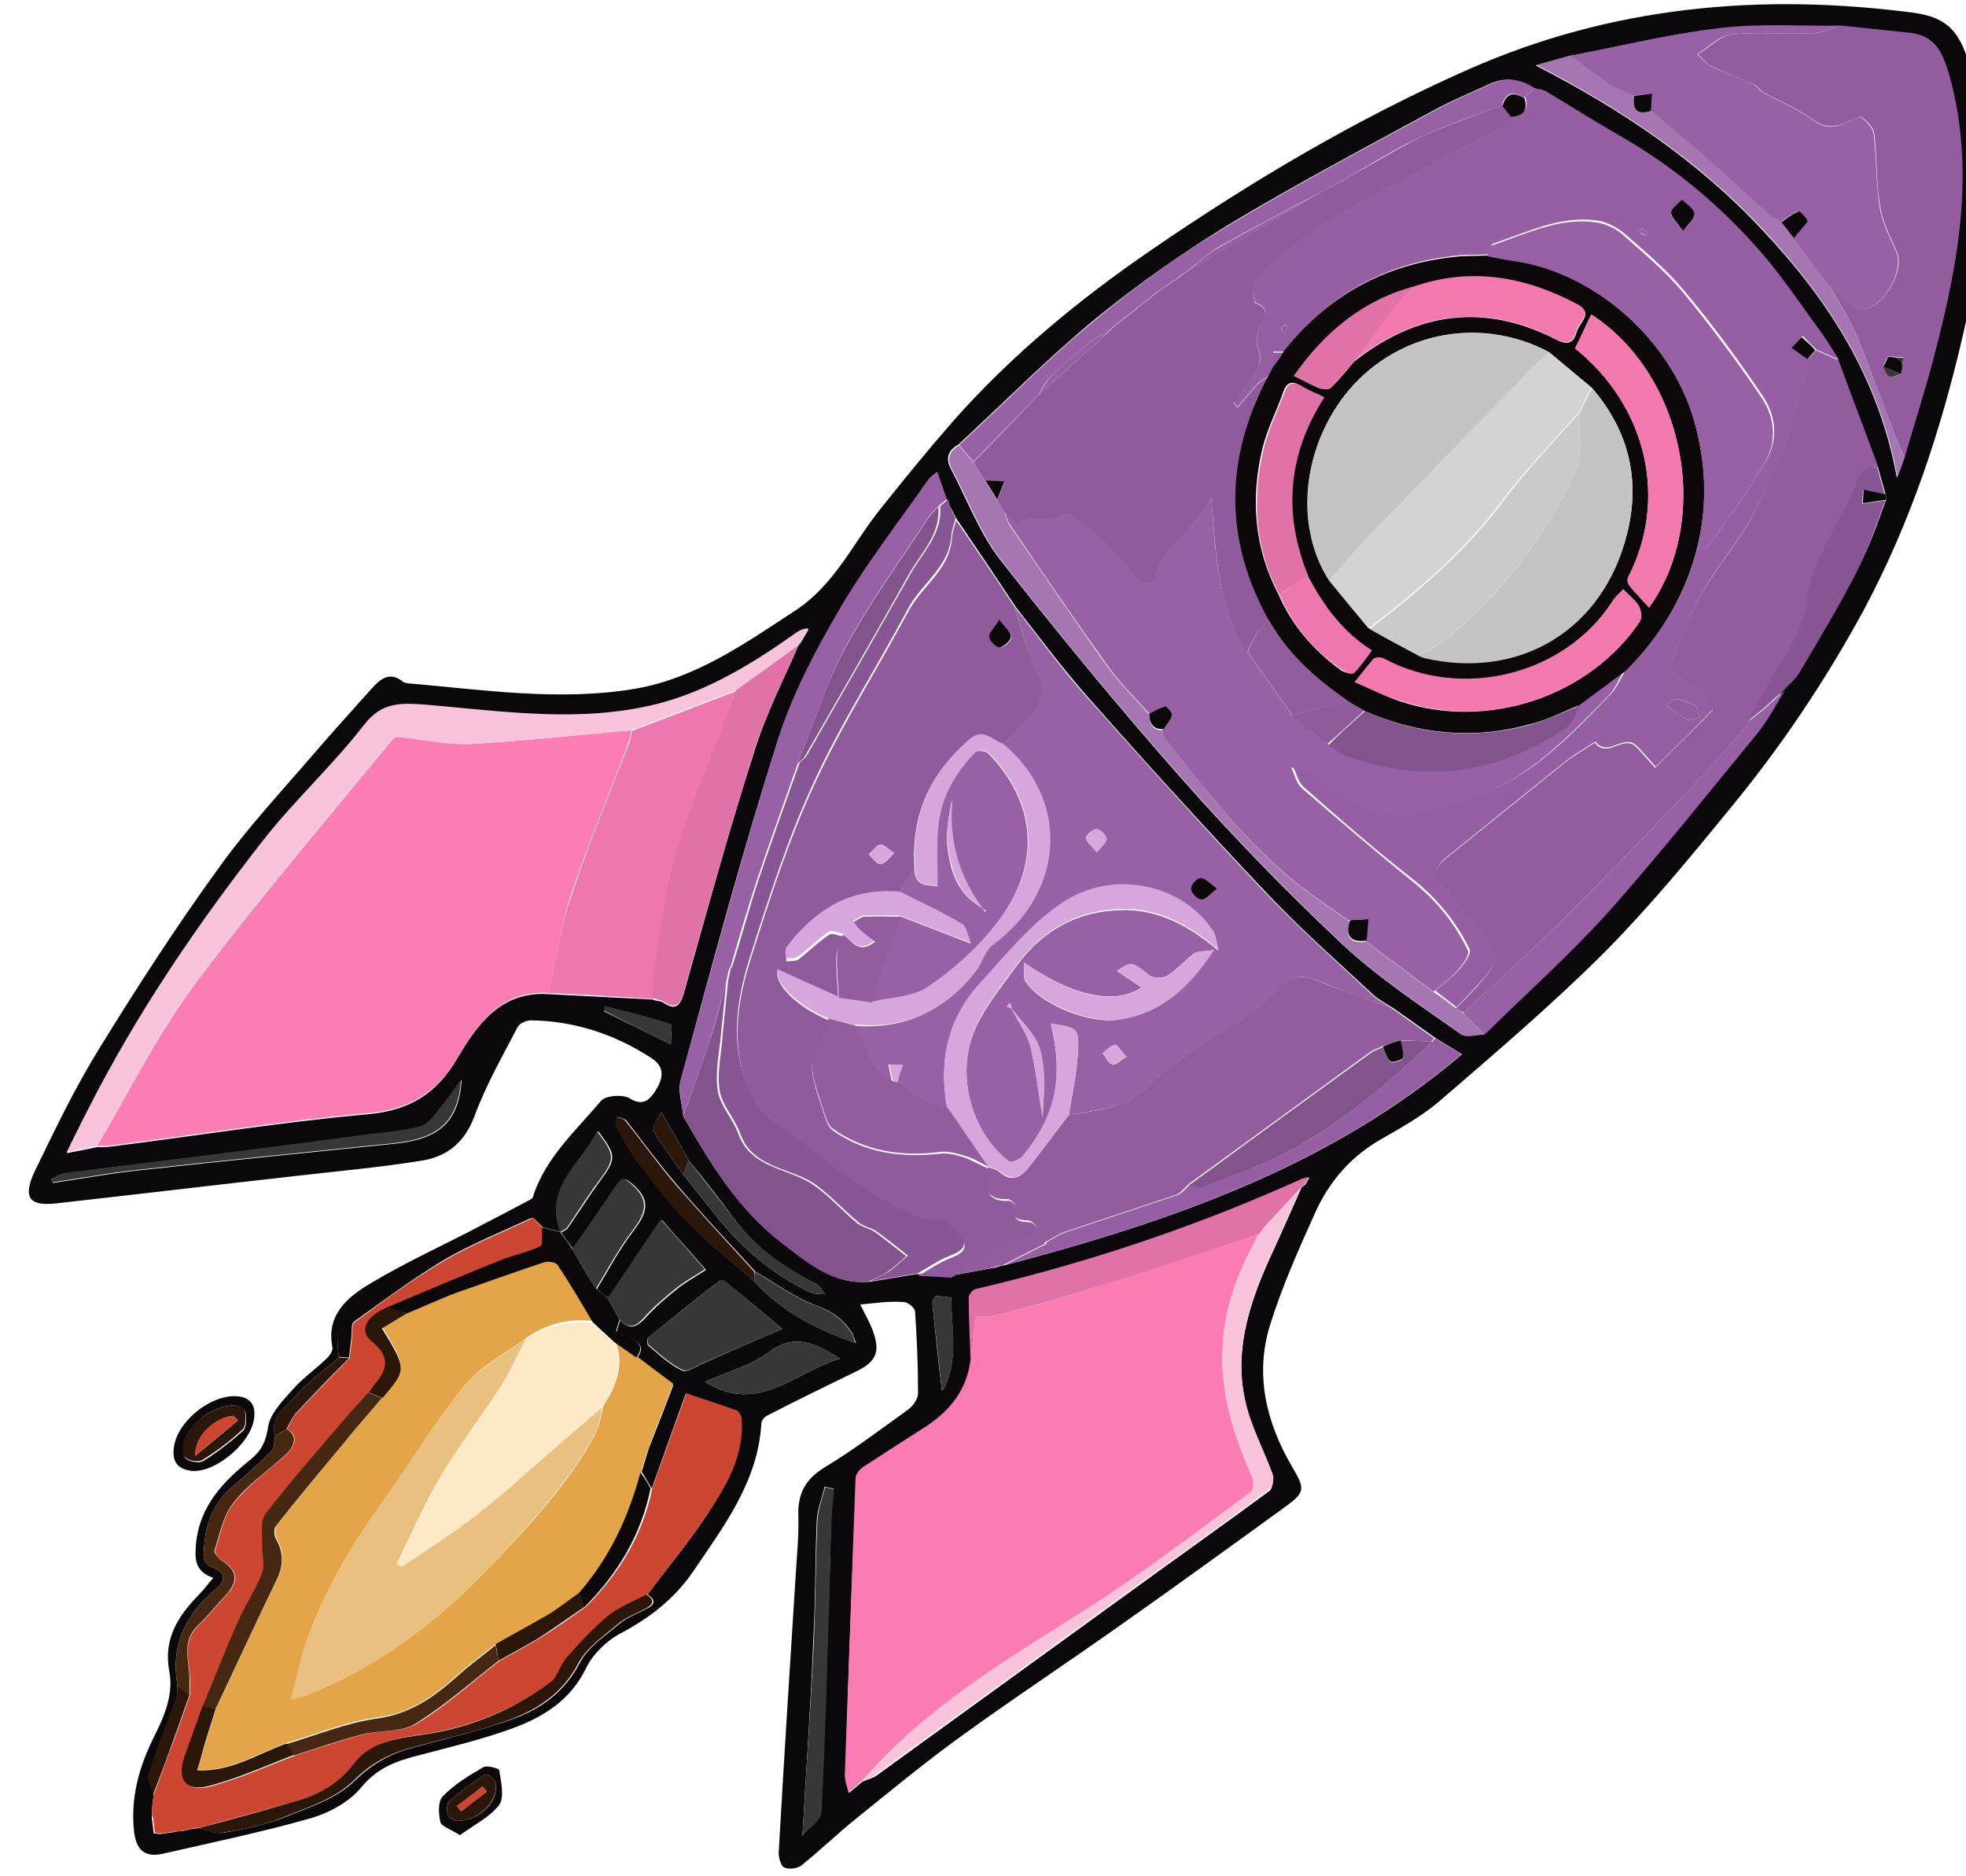 <svg width="330" height="315" xmlns="http://www.w3.org/2000/svg">
 <style type="text/css">.st0{fill:#0A080A;}
	.st1{fill:#0C080A;}
	.st2{fill:#FA7CB3;}
	.st3{fill:#FC7CB4;}
	.st4{fill:#965FA3;}
	.st5{fill:#9861A5;}
	.st6{fill:#905B9D;}
	.st7{fill:#E3A547;}
	.st8{fill:#935C9F;}
	.st9{fill:#CC4631;}
	.st10{fill:#ED77AE;}
	.st11{fill:#F9C4DB;}
	.st12{fill:#885694;}
	.st13{fill:#82538D;}
	.st14{fill:#A676B2;}
	.st15{fill:#E072A7;}
	.st16{fill:#383738;}
	.st17{fill:#2A170A;}
	.st18{fill:#462712;}
	.st19{fill:#D7A6DC;}
	.st20{fill:#E9C07F;}
	.st21{fill:#FDE9C6;}
	.st22{fill:#C4C4C4;}
	.st23{fill:#D4D2D2;}
	.st24{fill:#CBCACB;}
	.st25{fill:#F479AE;}</style>

 <g>
  <title>background</title>
  <rect fill="none" id="canvas_background" height="402" width="582" y="-1" x="-1"/>
 </g>
 <g>
  <title>Layer 1</title>
  <g id="svg_1">
   <g id="svg_2">
    <path id="svg_3" d="m144.4,219c0.8,1.7 1.6,3 2.1,4.4c1.3,3.5 0.6,5.2 -2.7,6.8c-5.1,2.5 -10.1,4.9 -15.1,7.5c-0.4,0.2 -0.9,0.8 -0.9,1.3c-0.6,9.8 -6.3,17.2 -11.5,24.9c-3.1,4.5 -7.2,7.7 -12.1,10.3c-2.3,1.2 -4.7,3.5 -5.8,5.8c-2.6,5.4 -7.1,8.2 -12.2,10.1c-5.4,2 -11.1,3.3 -16.7,4.8c-3.4,0.9 -6.3,2.1 -8.8,5.1c-2,2.5 -5.5,4.4 -8.7,5.3c-8.1,2.3 -16.3,4 -24.6,5.9c-3,0.7 -4.5,-0.5 -4.9,-3.7c-0.6,-5.6 0.8,-10.7 3.2,-15.6c1.8,-3.6 3.5,-7.3 2.7,-11.4c-1,-5.5 1.6,-9.3 5.1,-12.9c0.8,-0.8 1.4,-1.7 2.3,-2.7c-3.2,-1.1 -3.1,-3.3 -2.9,-5.7c0.6,-6.4 4.6,-10.5 9.2,-14.2c1.8,-1.5 2.5,-2.9 2.9,-5.4c0.3,-2.3 2.6,-4.6 4.3,-6.5c1.7,-1.9 3.9,-3.4 5.7,-5.2c0.4,-0.4 0.9,-1.2 0.8,-1.7c-1.1,-5.5 2.6,-8.5 6.5,-10.8c6,-3.6 12.5,-6.5 18.7,-9.8c2.7,-1.4 5.4,-2.8 8,-4.2c0.2,-0.1 0.5,-0.3 0.5,-0.6c2.1,-6.5 7.2,-11 11.4,-16c0.8,-0.9 3.7,-1.1 4.8,-0.4c2.4,1.5 3.5,0 4.4,-1.4c1.1,-1.8 1.7,-3.8 -0.8,-5.4c-6.2,-4 -12.9,-6.2 -20.2,-6.3c-0.7,0 -1.9,0.5 -2.2,1.1c-2.6,5 -5.4,9.9 -7.3,15.1c-1.7,4.5 -4.8,6.8 -9.1,7.4c-6.8,1.1 -13.7,1.7 -20.6,2.5c-13.4,1.5 -26.8,3.1 -40.2,4.6c-4.8,0.6 -6,-0.9 -3.8,-5.5c3.3,-6.8 6.6,-13.7 10.6,-20.2c6.4,-10.4 13.1,-20.8 20.3,-30.7c4.8,-6.7 10.6,-12.9 16,-19.2c3.1,-3.6 6.3,-7.1 9.5,-10.7c1.5,-1.7 3.1,-3.1 5.4,-1.2c0.1,0.1 0.4,0.1 0.6,0.2c12.8,1.1 25.7,3.1 38.5,0.9c10.1,-1.8 18.3,-7.6 26.7,-13.1c6.7,-4.4 9.7,-11.4 14.4,-17.2c3.9,-4.9 7.9,-9.8 12,-14.5c9.8,-11.1 21.2,-20.5 33.3,-28.8c16.9,-11.6 34.6,-22.1 53.4,-30.4c23.8,-10.5 48.7,-12.8 74.3,-9.5c6.3,0.8 8.3,3.4 10.1,10.3c3.8,14.8 1.9,29.3 -1.5,43.8c-3.7,16 -8.8,31.5 -16.6,46.1c-6.5,12 -14.1,23.3 -22.8,33.8c-6.6,8.1 -13.3,16.2 -20.6,23.6c-8.8,8.8 -18.3,16.9 -27.8,25.1c-2.9,2.5 -6.3,4.4 -9.6,6.3c-5.2,2.9 -8.9,7.1 -11.3,12.4c-2.8,6.2 -5.6,12.5 -7.6,18.9c-2.6,8.3 -0.7,16.3 3.6,23.7c2.4,4.1 2.4,4.4 -1.8,7.4c-9.1,6.6 -18.2,13.2 -27.3,19.6c-8.9,6.3 -18,12.3 -26.8,18.7c-5.9,4.3 -11.6,9 -17.3,13.6c-3.1,2.5 -6,5.3 -9.1,7.8c-0.7,0.5 -2.1,0.7 -2.9,0.3c-0.5,-0.2 -0.9,-1.6 -0.9,-2.4c0.9,-15.8 1.9,-31.6 2.9,-47.3c0.2,-3.1 0.5,-6.2 0.4,-9.4c-0.1,-3.7 1.2,-6.1 4.5,-8.1c4.8,-2.9 9.4,-6.4 14,-9.7c0.8,-0.6 1.6,-1.8 1.6,-2.7c0,-4.6 -0.2,-9.2 -0.5,-13.7c0,-0.6 -1.2,-1.6 -1.9,-1.6c-2.6,-0.2 -4.9,0.2 -7.3,0.4zm-29.7,-21.8c1.8,2.3 3.6,4.5 5.4,6.8c4.4,5.5 9.6,10 16,13c0.7,0.3 1.6,0.2 2.4,0.3c-0.5,-0.6 -0.9,-1.5 -1.6,-1.8c-5.3,-2.7 -10.1,-6 -13.7,-10.9c-2.4,-3.3 -5,-6.6 -7.6,-9.8c-1.4,-2.5 -2.9,-5.1 -4.6,-8.1c-0.6,1.2 -1.6,2.5 -1.4,3c1.5,2.6 3.4,5 5.1,7.5zm-57.8,30.7c-2.5,2.2 -5.2,4.1 -7.3,6.5c-1.6,1.8 -4.4,3.4 -3.4,6.7c-0.2,0.8 -0.1,2 -0.6,2.5c-2.1,2.1 -4.3,4.1 -6.6,6c-3.8,3.2 -4.8,7.4 -4.8,12c0,0.5 0.6,1.2 1.1,1.4c2.6,0.8 2.8,2.2 0.9,3.8c-5.1,4.3 -7.6,9.5 -6.4,16.2c-0.1,0.8 0,1.8 -0.3,2.5c-1.5,4.1 -3.2,8.2 -4.5,12.4c-0.3,1 0.5,2.3 0.8,3.4c-0.1,0.8 -0.2,1.6 -0.3,2.4c0,0.5 0,1.1 0,1.6c0.1,0.8 0.2,1.6 0.3,2.5c0.4,0 0.8,0.1 1.3,0.1c0.4,-0.1 0.8,-0.1 1.2,-0.2c0.3,0 0.6,-0.1 0.8,-0.1c0.5,-0.1 1,-0.2 1.6,-0.2c0.4,-0.1 0.8,-0.2 1.2,-0.3c0.5,-0.1 1,-0.1 1.6,-0.2c1.3,0.3 2.7,1 4,0.8c3.4,-0.6 6.8,-1.3 10,-2.5c4.2,-1.7 9,-3.2 12.1,-6.3c3,-2.9 6,-4.5 9.7,-5.5c5.5,-1.5 11.1,-2.8 16.5,-4.7c4.8,-1.7 8.9,-4.5 11.5,-9.5c1.4,-2.7 4.3,-4.6 6.7,-6.6c1.3,-1.1 3,-1.7 4.5,-2.5c1.5,-0.7 1.6,-1.5 0.2,-2.4c3.6,-4.9 7.6,-9.6 10.8,-14.7c2.8,-4.4 5.3,-9.1 4.9,-14.6c0,-0.5 -0.4,-1.4 -0.8,-1.5c-2.6,-1 -5.3,-1.9 -8.5,-2.9c-1.9,5.2 -3.8,10.6 -5.7,15.9c-0.6,-0.9 -1.1,-1.9 -1.7,-2.8c0.4,-1.2 0.7,-2.4 1.1,-3.6c0.1,-0.4 0.3,-0.7 0.4,-1.1c1.3,-3.3 2.6,-6.6 3.8,-9.8c-1.9,-1.5 -4,-3.1 -6.1,-4.6c1.5,-1.9 0.6,-3 -3.4,-4.4c0.2,-0.7 0.4,-1.3 0.6,-2c1.4,1.6 2.6,1.4 4.1,-0.2c1.7,-1.9 3.7,-3.6 5.7,-5.2c1.6,-1.2 3.4,-2.2 4.6,-3c-2.5,-2.9 -5,-5.6 -7.4,-8.4c-3.1,4.6 -6,8.9 -8.9,13.2c-0.7,-0.5 -1.3,-1 -2,-1.6c2,-3.3 3.8,-6.7 6.1,-9.7c2.1,-2.8 3.2,-5 0,-7.8c-1.4,-1.2 -1.7,-1.3 -2.7,0.1c-2.4,3.6 -4.9,7.1 -7.4,10.7c-0.7,-0.9 -1.4,-1.9 -2,-2.8c0.4,-0.2 0.9,-0.4 1.1,-0.7c1.8,-2.6 3.5,-5.3 5.4,-7.9c2.8,-3.8 2.8,-4.3 -0.3,-8.4c-2.7,5.5 -9,9.5 -6.2,16.9c-1,-0.2 -2,-0.5 -3,-0.7c-0.6,-0.5 -1.1,-1.1 -1.7,-1.6c-1.2,0.1 -2.5,-0.1 -3.5,0.3c-6.1,2.6 -12.4,4.9 -18,8.3c-5.6,3.3 -12.6,6.1 -11.1,14.8zm69.8,-12.7c4.5,4.9 10.2,8 17,10.3c-0.4,-1 -0.5,-1.3 -0.6,-1.6c-1.4,-2.2 -3.1,-3.6 -5.8,-4.6c-3.7,-1.3 -7,-3.8 -10.5,-5.8c-4.4,-4.8 -8.9,-9.6 -13.1,-14.5c-3,-3.5 -5.7,-7.2 -8.5,-10.8c-0.3,-0.4 -1.1,-0.5 -1.6,-0.7c0,0.6 -0.2,1.4 0.1,1.9c1.1,2 2.2,4.1 3.6,5.9c2.7,3.5 5.4,7.1 8.5,10.2c3.2,3.4 7.2,6.4 10.9,9.7zm8,92.9c1.1,-1.3 3,-2.5 3.1,-3.8c0.6,-11.8 0.9,-23.6 1.3,-35.4c0.2,-4.8 0.3,-9.5 0.4,-14.3c0.1,-1.6 0.2,-3.1 0.4,-4.7c-0.5,-0.1 -1,-0.2 -1.5,-0.3c-0.4,1.9 -1.2,3.7 -1.3,5.6c-0.3,6.8 -0.2,13.5 -0.6,20.3c-0.4,10.9 -1.2,21.7 -1.8,32.6c-0.1,0 -0.1,0.1 -0.1,0.2c0.1,-0.1 0.1,-0.1 0.1,-0.2zm181.9,-224.2c0,-0.3 0,-0.6 -0.1,-0.9c-0.4,-1.5 -0.9,-3.1 -1.3,-4.6c-2.2,-6 -4.5,-12 -6.7,-18c-1,-1.5 -1.9,-3.2 -3,-4.6c-3.4,-4.6 -6.6,-9.5 -10.4,-13.8c-6.6,-7.4 -14.1,-13.8 -22.7,-18.8c-4.5,-2.6 -8.8,-5.3 -13.3,-8c-0.3,-0.1 -0.6,-0.2 -0.9,-0.2c-0.3,-0.1 -0.5,-0.1 -0.8,-0.2c-2.4,-1.6 -4.9,-1.9 -7.6,-0.6c-3,1.4 -6.2,2.7 -9.1,4.3c-11.6,6.3 -23.3,12.5 -34.6,19.3c-7.7,4.7 -15.2,10 -22.2,15.7c-8,6.6 -15.4,14.1 -23.1,21.2c-1.7,0.9 -2.1,2.3 -1.2,4c2.7,5.1 4.8,10.8 8.3,15.3c9.9,12.6 20,24.9 30.6,36.9c8.5,9.6 17.5,18.9 26.9,27.7c6,5.6 13,10.2 19.8,15c0.8,0.6 2.5,0 3.8,0c6.9,-6.8 14.1,-13.4 20.6,-20.6c8.7,-9.7 16.8,-20 25.1,-30.1c1.8,-2.2 3.1,-4.8 4.6,-7.2c1,-1.1 2.2,-2.2 2.9,-3.4c3.3,-5.6 6.6,-11.2 9.6,-17c2.1,-3.5 3.3,-7.5 4.8,-11.4zm-98.1,115.4c0.2,-0.1 0.4,-0.3 0.6,-0.4c0.2,-0.3 0.3,-0.6 0.7,-1.2c-0.7,0.2 -1.1,0.3 -1.4,0.4c-17.6,7.9 -35.8,14 -54.5,18.4c-0.5,0.1 -1.2,0.9 -1.2,1.4c0,3.5 0.2,7 0.3,10.5c-0.6,5 -3.4,8.5 -7.5,11.2c-3.6,2.3 -7.2,4.5 -10.7,6.9c-0.5,0.4 -1.1,1.1 -1.1,1.8c-0.7,16.6 -1.3,33.2 -1.8,49.8c0,1 0.4,1.9 0.6,2.9c0.8,-0.6 1.5,-1.3 2.3,-1.9c0.9,-0.4 1.9,-0.6 2.6,-1.2c13.8,-10 27.6,-20 41.4,-30c8.1,-5.9 16.3,-11.7 24.3,-17.6c0.5,-0.4 0.7,-1.8 0.5,-2.6c-1.5,-4.2 -3.7,-8.2 -4.6,-12.4c-2,-9.1 1.1,-17.6 4.9,-25.7c1.6,-3.5 3.1,-6.9 4.6,-10.3l0,0zm-84.5,-90.9c0.1,-0.2 0.2,-0.3 0.4,-0.5c0.4,-0.7 0.9,-1.5 1.3,-2.2c-0.9,0 -1.5,0.3 -1.9,0.6c-7.3,5.1 -14.9,9.8 -23.6,12.1c-12.8,3.3 -25.8,1.2 -38.7,0.1c-4.1,-0.3 -7.3,-0.5 -10.4,3.4c-5.2,6.7 -11.5,12.5 -16.8,19.2c-11.2,14.2 -21.4,29.3 -29.6,45.5c-1.1,2.1 -2.1,4.2 -3.5,7c2.1,-0.4 3.6,-0.7 5,-1c0.8,0 1.6,0 2.4,-0.1c14.3,-1.8 28.5,-4.1 42.8,-5.4c7.2,-0.6 11.8,-3.3 15.4,-9.5c3.3,-5.6 7.3,-11.2 15.2,-10.7c5.8,0.3 11.7,0.6 17.5,0.9c0.3,0.1 0.5,0.2 0.8,0.2c0.3,0.1 0.5,0.1 0.8,0.2c2,1.3 2.9,1.2 3.7,-1.5c3.8,-13.5 7.5,-27.1 11.8,-40.5c1.9,-6.2 4.9,-12 7.4,-17.8c0,-0.1 0,0 0,0zm-19.3,79c4.5,7.9 9.3,15.8 16.7,21.3c4.2,3.2 8.5,7 14.5,6.5c2.7,-0.4 5.3,-0.9 8,-1.3c1.9,0.1 3.7,0.2 5.6,0.3c2.5,-0.5 5,-0.9 7.6,-1.4c0.3,-0.1 0.6,-0.2 0.9,-0.3c0.2,0 0.5,-0.1 0.7,-0.1c27.6,-7.3 54.3,-16.4 76.7,-35.4c-1.6,-1 -3,-1.8 -4.4,-2.7c-2.4,-1.7 -4.8,-3.4 -7.2,-5.1c-1.1,-0.7 -2.3,-1.3 -3.3,-2.2c-6.1,-5.7 -12.4,-11.2 -18.1,-17.3c-10.2,-10.8 -20.2,-21.8 -30,-32.9c-4.2,-4.8 -8,-9.9 -11.9,-14.9c-3.3,-5 -6.6,-9.9 -10,-14.9c-0.5,-1 -1.1,-2.1 -1.6,-3.1c-0.5,-1.5 -1,-2.9 -1.6,-4.6c-0.6,0.5 -1.1,0.8 -1.4,1.2c-4.9,7.1 -10.3,13.9 -14.7,21.4c-4.1,7.1 -8.1,14.5 -10.6,22.3c-6,18.8 -11.1,37.9 -16.3,57c-0.6,1.9 0.2,4.1 0.4,6.2zm148.8,-178c-1.8,0.5 -3.6,1 -5.7,1.6c14.4,7.4 27.3,16.1 38.1,27.7c10.9,11.6 19.4,24.6 22.5,41.5c0.6,-1.8 0.9,-2.5 1.2,-3.3c1.7,-5.9 3.6,-11.7 5.1,-17.6c4,-15.3 6.8,-30.7 2.4,-46.6c-1,-3.8 -2.3,-6.7 -6.6,-7.1c-3.8,-0.4 -7.6,-0.8 -11.5,-1.2c-6.8,0.1 -13.6,-0.4 -20.2,0.4c-8.5,0.9 -16.8,3 -25.3,4.6zm-132.2,213.7c-3.6,-3 -6.5,-5.5 -9.6,-7.9c-0.2,-0.2 -0.8,-0.3 -1,-0.1c-4,3.1 -8,6.3 -11.9,9.5c-0.2,0.2 -0.2,1.1 0,1.3c1.8,1.5 3.6,3.2 5.7,4.2c0.8,0.4 2.5,-0.8 3.7,-1.3c4.3,-1.9 8.4,-3.7 13.1,-5.7zm-122.7,-25.1c0.1,0.2 0.2,0.4 0.3,0.6c4.8,-0.7 9.5,-1.6 14.3,-2.1c14.4,-1.6 28.8,-3 43.2,-4.5c7.4,-0.8 10.6,-3.7 11.1,-10.7c-1.3,1.8 -2.3,3.2 -3.4,4.6c-1,1.2 -2,2.8 -3.3,3.2c-2.8,0.8 -5.9,1 -8.8,1.4c-9.8,1.3 -19.5,2.5 -29.3,3.8c-7.2,0.9 -14.4,1.7 -21.6,2.7c-0.9,0 -1.7,0.6 -2.5,1zm132.4,30.1c-4.1,-2.5 -7.5,-4.4 -11.9,-1.1c-3.1,2.3 -7,3.3 -10.7,5c8.9,5.6 15,-1.7 22.6,-3.9zm17.1,5.3c-0.1,0.1 0.2,0 0.3,-0.3c2.6,-4.9 1.2,-10.1 1.3,-15.2c0,-0.1 -1.7,-0.3 -2.5,-0.3c-0.3,0 -0.7,0.8 -0.7,1.2c0.5,4.9 1,9.8 1.6,14.6zm-45.5,-58.1c0,-1.3 0.3,-3.2 0,-3.3c-3.6,-1.2 -7.3,-2.1 -11,-3c-0.1,0.3 -0.1,0.6 -0.2,0.8c3.5,1.7 7.1,3.5 11.2,5.5z" class="st0"/>
    <path id="svg_4" d="m42.7,237.5c0,4.5 -6.8,10.1 -10.8,9.4c-2.5,-0.4 -3,-2 -2.7,-4c0.6,-4.3 6.1,-8.7 10.4,-8.5c2.3,0.1 3.2,1.4 3.1,3.1zm-3.1,-1.6c-3.8,0 -7.8,3 -8.7,6.3c-0.2,0.8 -0.2,2.3 0.3,2.7c0.7,0.5 2.2,0.8 2.9,0.4c2.4,-1.5 4.6,-3.2 6.7,-5.1c0.6,-0.6 0.6,-2.1 0.4,-3.1c-0.2,-0.7 -1.3,-1 -1.6,-1.2z" class="st1"/>
    <path id="svg_5" d="m77.2,308.1c-1.7,-1.1 -3.2,-1.5 -3.3,-2.3c-0.3,-1.3 -0.4,-3.4 0.4,-4.2c1.9,-2 4.4,-3.5 6.8,-4.9c0.6,-0.4 2.7,0.2 2.7,0.5c0.3,1.9 0.9,4.5 0,5.8c-1.6,2.1 -4.3,3.4 -6.6,5.1zm-0.5,-2.4c3.9,0 7.1,-3.4 6.5,-6.4c-0.1,-0.6 -1.5,-1.5 -1.7,-1.4c-2.1,1.3 -4.1,2.8 -6,4.4c-0.5,0.4 -0.6,1.7 -0.3,2.4c0.2,0.6 1.2,0.9 1.5,1z" class="st1"/>
    <path id="svg_6" d="m144.7,299c-0.8,0.6 -1.5,1.3 -2.3,1.9c-0.2,-1 -0.6,-1.9 -0.6,-2.9c0.6,-16.6 1.2,-33.2 1.8,-49.8c0,-0.6 0.6,-1.4 1.1,-1.8c3.5,-2.3 7.1,-4.6 10.7,-6.9c4.1,-2.7 6.9,-6.2 7.5,-11.2c0.3,-2.4 0.5,-4.9 0.8,-7.2c1.2,-0.1 2.4,0 3.5,-0.3c4.7,-1.2 9.5,-2.4 14.1,-3.9c10,-3.2 20,-6.5 30,-9.7c-0.3,0.6 -0.6,1.3 -1,1.9c-3,5.6 -5,11.5 -5.1,18c-0.2,7.4 2,14.2 5,20.9c0.3,0.7 0.2,2.1 -0.2,2.5c-9,6.6 -17.9,13.5 -27.3,19.5c-13.5,8.5 -27.3,16.7 -38,29z" class="st2"/>
    <path id="svg_7" d="m92.1,166.7c-7.9,-0.5 -11.9,5.1 -15.2,10.7c-3.6,6.2 -8.3,8.9 -15.4,9.5c-14.3,1.3 -28.6,3.6 -42.8,5.4c-0.8,0.1 -1.6,0.1 -2.4,0.1c5.3,-9 10,-18.5 16.2,-26.9c10.6,-14.2 22.2,-27.7 33.4,-41.4c0.3,-0.4 1.1,-0.4 1.7,-0.3c3.8,0.4 7.7,1.3 11.4,1.1c9,-0.5 18,-1.5 27,-2.3c-0.2,0.7 -0.2,1.4 -0.5,2.1c-3.2,8.5 -6.8,17 -9.7,25.6c-1.7,5.3 -2.5,10.9 -3.7,16.4z" class="st3"/>
    <path id="svg_8" d="m257.6,14.8c0.3,0.1 0.5,0.1 0.8,0.2c0.3,0.1 0.6,0.2 0.9,0.2c4.4,2.7 8.8,5.4 13.3,8c8.6,5 16.2,11.4 22.7,18.8c3.8,4.3 7,9.2 10.4,13.8c1.1,1.5 2,3.1 3,4.6c-1.3,-0.6 -2.5,-1.1 -3.8,-1.7c-0.8,-0.8 -1.6,-1.5 -2.3,-2.3c-0.6,0.6 -1.1,1.2 -1.7,1.8c0.9,0.6 1.8,1.3 2.7,1.9c0,0.5 0,0.9 -0.1,1.4c-1.2,4.3 -2.1,8.7 -3.7,12.8c-1.6,4.4 -3.6,8.8 -5.9,12.8c-2.4,4.2 -5.6,7.9 -8,12.1c-2.1,3.7 -3.5,7.7 -5.2,11.6c-0.2,0.4 0,1.4 0.4,1.7c1.8,1.4 3.9,2.6 5.6,4c0.6,0.5 1.1,2.2 0.8,2.6c-3.2,3.4 -6.6,6.7 -9.6,9.6c-1.4,-1.5 -2.2,-2.6 -3.3,-3.6c-2.1,-1.9 -4.7,2.1 -6.8,-0.6c0,0 -0.1,0.1 -0.2,0.1c-1.6,1.1 -3.3,2 -4.8,3.2c-6.7,5.4 -13.4,10.8 -20.1,16.2c-1.5,1.2 -2.1,2.5 -0.6,4.2c2.3,2.6 4.5,5.3 6.8,7.9c2.9,3.2 3,4.9 0.1,8.2c-1.4,1.6 -3,3.2 -4.5,4.8c-1.2,-0.9 -2.4,-1.9 -3.6,-2.8c1.3,-1.1 2.8,-2.2 4,-3.5c0.9,-1 2.1,-2.7 1.8,-3.4c-2.2,-4.5 -5.3,-8.4 -9.3,-11.6c-6.4,-5 -12.5,-10.3 -18.6,-15.7c-0.9,-0.8 -1.2,-2.3 -1.8,-3.5c1.3,0.5 2.8,0.8 4,1.5c2.2,1.4 4.1,3.3 6.5,4.5c7.2,3.8 14.4,1 21.1,-1.3c8.8,-3.1 15.3,-10.1 21.7,-16.7c1.1,-1.1 1.8,-2.8 2.6,-4.2c5.7,-5.5 9.8,-12 11.8,-19.7c0.7,-0.3 1.7,-0.4 2,-0.9c3.3,-4.7 6.7,-9.3 9.6,-14.2c2.2,-3.6 1.9,-7.7 -0.4,-11.1c-4.1,-6.1 -8.5,-12.1 -13.2,-17.7c-2.9,-3.5 -6.5,-6.5 -9.9,-9.5c-1.2,-1 -2.8,-1.9 -4.3,-2.2c-6.4,-1.1 -12.1,1.9 -17.9,3.8c-0.4,0.1 -0.5,1.2 -0.8,1.8c-1.7,0.1 -3.4,0 -5.2,0.2c-12,1.2 -21.7,6.6 -29.1,16.1c-0.6,0 -1.2,0 -1.8,0c0.1,0.7 0.2,1.5 0.3,2.2c-0.3,0.6 -0.7,1.3 -1,1.9c-0.6,0.4 -1.4,0.8 -1.9,1.3c-1.2,1.3 -2.2,2.6 -3.3,3.9c-0.3,-0.2 -0.5,-0.5 -0.8,-0.7c0.9,-1.3 1.7,-2.7 2.7,-3.9c1.2,-1.5 2.4,-2.9 1.5,-5.1c-0.4,-1.1 -0.2,-2.4 0,-3.6c0.2,-1.5 2.7,-3.1 -0.5,-4.2c-0.1,0 -0.1,-0.6 -0.2,-0.8c-1.1,-3.2 1.7,-4.6 3.4,-6.1c3.7,-3.2 7.6,-6.2 11.8,-8.6c8.6,-4.9 17.4,-9.3 26.1,-14c0.8,-0.4 1.3,-1.3 1.9,-2c2.1,0 3,-1 2.3,-3.1c0.4,-0.3 1,-0.8 1.6,-1.4zm24.9,24c1,-1.4 2.1,-2.4 1.9,-2.9c-0.3,-0.9 -1.4,-1.6 -2.1,-2.3c-0.6,0.7 -1.8,1.4 -1.8,2.2c0,0.7 1,1.6 2,3zm2.9,81.6c-0.3,-0.6 -0.5,-1.2 -0.8,-1.9c-1,-0.4 -2,-1 -3.1,-1.1c-0.6,-0.1 -1.3,0.6 -1.9,1c1.2,0.8 2.4,1.8 3.7,2.4c0.5,0.3 1.4,-0.2 2.1,-0.4zm-69.3,-65.7c-0.2,-0.1 -0.5,-0.1 -0.7,-0.2c-0.1,0.4 -0.3,0.7 -0.3,1.1c0,0.1 0.4,0.2 0.6,0.3c0.1,-0.4 0.2,-0.8 0.4,-1.2zm60.3,-15.1c0.1,-0.2 0.2,-0.4 0.3,-0.6c-0.4,-0.2 -0.8,-0.4 -1.2,-0.6c-0.1,0.2 -0.2,0.4 -0.3,0.6c0.4,0.3 0.8,0.5 1.2,0.6z" class="st4"/>
    <path id="svg_9" d="m170.3,101.9c4,5 7.7,10.2 11.9,14.9c9.9,11.1 19.8,22.1 30,32.9c5.7,6 12,11.6 18.1,17.3c0.9,0.9 2.2,1.5 3.3,2.2c-3.5,-1.2 -7,-2.4 -10.5,-3.8c-2.6,-1 -5.1,-2.5 -7.6,-0.1c-1.4,1.4 -2.7,2.9 -4.3,4c-4.8,3.3 -9.8,6.4 -14.6,9.8c-2.6,1.8 -4.7,4.5 -7.4,5.8c-3,1.4 -6.5,1.6 -9.8,2.4c0.5,-3.4 1.3,-6.7 1.5,-10.1c0.3,-4.5 0.1,-4.5 -4.5,-5.2c2.6,10.5 -0.3,16.7 -4.8,22.3c-0.4,0.5 -1.9,1 -2.3,0.8c-6.4,-5.1 -9,-15.1 -5.5,-22.6c1.7,-3.7 4.5,-7.1 6.9,-10.4c4.3,-5.9 10.1,-9.1 17.4,-9.3c6,-0.2 11.2,2.4 16.4,6.8c-0.4,-1.6 -0.4,-2.4 -0.8,-3c-5,-8 -16.8,-10.7 -25.5,-4.8c-5.2,3.5 -9.2,8.7 -13.6,13.3c-5.5,6 -7.1,13.1 -5.6,21c-1.6,-0.5 -3.2,-0.8 -4.7,-1.5c-1.4,-0.7 -2.5,-1.8 -3.8,-2.8c0.3,-1 0.6,-2 0.9,-3c-0.8,0 -1.5,0 -2.3,-0.1c0.2,1 0.4,1.9 0.6,2.9c-0.8,-0.3 -2,-0.4 -2.3,-0.9c-1.5,-2.8 -2.7,-5.7 -4.1,-8.5c8.4,0.7 15,-2.4 20.2,-8.9c1.1,-1.4 1.6,-3.6 3,-4.6c12,-8.8 12.8,-24.4 1.5,-33.7c1.8,-1.8 3.8,-3.5 5.3,-5.5c0.8,-1.1 1.3,-2.8 1.3,-4.2c0,-1.2 -1.1,-2.4 -1.5,-3.6c-0.8,-3.3 -1.8,-6.5 -2.8,-9.8zm-0.5,67.4c-0.1,-0.3 -0.2,-0.6 -0.3,-0.9c-0.2,0.2 -0.3,0.4 -0.5,0.6c0.3,0.1 0.5,0.2 0.8,0.3c1,2.1 2.5,4 3.1,6.2c1,4 1.4,8 2.1,12.1c0.2,-3.7 0.6,-7.7 -0.4,-11.3c-0.7,-2.6 -3.1,-4.7 -4.8,-7zm2.1,-7.7c0.1,1.3 -0.2,2.4 0.2,3.1c2.5,4 10.8,7.2 15.5,6.5c7.1,-1 11.8,-5.2 16.1,-11.7c-1.6,0.3 -2.6,0.1 -3.3,0.6c-1.6,1.2 -2.9,2.8 -4.6,3.8c-0.7,0.4 -2.4,0.3 -3,-0.2c-2.7,-2.2 -2.8,-2.4 -5.3,-0.7c1.4,1 2.7,1.8 4.1,2.8c-4.5,3 -11.7,1.4 -19.7,-4.2zm32.4,-12.4c-1.2,-0.9 -2,-1.8 -2.7,-1.8c-0.7,0.1 -1.7,1.2 -1.7,1.8c0,0.6 1.1,1.7 1.8,1.8c0.7,0.1 1.4,-0.9 2.6,-1.8zm-15.2,28.2c-0.9,-0.9 -1.5,-2 -1.9,-2c-0.8,0.1 -1.4,0.9 -2.1,1.4c0.5,0.7 0.9,1.7 1.6,1.9c0.5,0.2 1.3,-0.6 2.4,-1.3zm-5,-34.3c0.8,-1 1.7,-1.7 1.6,-2.3c-0.1,-0.7 -1,-1.6 -1.7,-1.6c-0.6,0 -1.7,1 -1.7,1.5c0.1,0.7 1,1.4 1.8,2.4z" class="st5"/>
    <path id="svg_10" d="m170.3,101.9c1,3.3 1.9,6.5 3,9.8c0.4,1.3 1.5,2.4 1.5,3.6c0,1.4 -0.5,3.1 -1.3,4.2c-1.5,2 -3.5,3.7 -5.3,5.5c-1.8,-0.6 -3.2,-2.8 -5.7,-0.6c-6.6,5.7 -9.6,12.7 -9,21.4c-0.8,1.3 -1.6,2.7 -2.5,4c-8.3,-0.8 -14.3,3.1 -18.9,9.7c-0.3,0.4 -0.1,1.2 -0.1,1.9c0.7,-0.1 1.5,0 2,-0.3c1.8,-1.4 3.4,-3 5.2,-4.2c0.5,-0.3 1.5,0.2 2.3,0.3c-0.4,1.1 -1.1,2.2 -1.1,3.3c-0.1,2.4 0.2,4.8 0.3,7.1c-3.4,-1.6 -6.8,-3.1 -10.2,-4.6c-0.5,2.3 3.3,6.1 8.6,8.3c-0.2,0.7 -0.4,1.3 -0.7,2c-0.7,2 -2.2,4 -2.1,5.9c0.1,2.7 1.3,5.4 2.1,8.1c0.3,0.9 0.7,2 1.4,2.5c5.4,3.8 11.5,4.6 17.9,3.9c1.3,-0.2 2.8,0.2 4.1,0.6c1.4,0.5 2.7,1.3 4.1,1.9l0.1,0c0,0.3 0.1,0.7 0.1,1c-0.7,2.8 -0.2,4.6 3.3,4.4c0.4,0 1.2,0.9 1.2,1.2c-0.7,2.2 0.5,2.3 2.2,2.4c0.5,0 1.1,0.6 1.4,1.1c0.1,0.2 -0.5,1.1 -0.9,1.2c-1.6,0.6 -3.3,0.9 -4.8,1.7c-3,1.6 -5.9,3.5 -8.8,5.3c-1.9,-0.1 -3.7,-0.2 -5.6,-0.3c1.8,-1 3.6,-2.3 5.5,-3c2.6,-1 3.1,-2.1 1,-4.1c-0.9,-0.8 -2.1,-1.9 -3.1,-1.9c-5,-0.1 -8.7,-3.3 -12.6,-5.6c-4.7,-2.7 -8.7,-6.7 -13.3,-9.6c-3.5,-2.3 -5.5,-5.4 -6.7,-9.1c-2.1,-6.8 -0.9,-13.7 1.2,-20.2c3.1,-9.8 6.3,-19.7 10.6,-29c4.6,-10 10.6,-19.4 15.8,-29.1c2.3,-4.3 7,-7 7.3,-12.4c0.1,-0.9 0.4,-1.9 0.7,-2.8c3.2,4.6 6.5,9.5 9.8,14.5zm-2.6,2.1c-0.8,1.4 -1.7,2.2 -1.6,2.9c0.1,0.7 1.2,1.8 1.8,1.8c0.7,0 1.9,-1.1 1.9,-1.8c-0.1,-0.8 -1.1,-1.5 -2.1,-2.9zm-17.6,39.2c-1.1,-0.7 -1.8,-1.5 -2.4,-1.4c-0.7,0.2 -1.2,1.1 -1.9,1.6c0.6,0.6 1.2,1.6 1.9,1.6c0.7,0.2 1.4,-0.8 2.4,-1.8z" class="st6"/>
    <path id="svg_11" d="m108.7,243.5c-0.4,1.2 -0.7,2.4 -1.1,3.6c-2,7.5 -5.2,14.4 -10.4,20.3c-1.7,1.2 -3.3,2.6 -5.1,3.6c-2.9,1.8 -5.9,3.4 -8.9,5c-2.1,1.7 -4.3,3.3 -6.3,5.1c-3.9,3.5 -7.9,6.5 -13.5,7.2c-5.2,0.7 -10.2,2.8 -15.3,4.3c-4.8,1.7 -9.3,4.8 -14.9,4.5c0.5,-1.9 1,-3.5 1.5,-5.2c0.5,-1.7 1.1,-3.4 1.6,-5.1c3.4,-7.3 6.8,-14.6 10.3,-21.8c1.1,-2.3 1.1,-4.4 -0.1,-6.6c-0.3,-0.6 -0.4,-1.8 -0.1,-2.3c3.7,-4.6 7.5,-9.2 11.3,-13.8c2.2,-2.6 4.3,-5.2 6.5,-7.7c4.1,-4.9 4.1,-4.9 0,-11.8c1.4,-0.8 2.8,-1.7 4.2,-2.5c2.4,-1 4.9,-2.1 7.3,-3.1c0.4,-0.1 0.7,-0.3 1.1,-0.4c4.9,-1.7 9.8,-3.5 14.7,-5.1c0.6,-0.2 1.9,0.1 2.2,0.5c2,3.1 3.9,6.4 5.9,9.6c-4,-0.5 -7.7,0.4 -11.1,2.7c-3.6,2.7 -7.8,4.8 -10.5,8.1c-4.8,5.8 -8.7,12.5 -13.1,18.6c-5.5,7.6 -10.4,15.6 -13.4,24.5c-1,2.9 -1.6,6 -2.5,9.5c1.4,-0.4 2,-0.5 2.5,-0.7c12,-4.7 22.2,-12.4 30.9,-21.6c6.5,-6.9 13.1,-13.8 17.6,-22.3c0.7,-1.4 0.9,-3.1 1.3,-4.6c2.1,-3.3 3.6,-6.8 2,-10.8c1.2,0.8 2.4,1.7 3.6,2.5c2.1,1.6 4.2,3.2 6.1,4.6c-1.2,3.2 -2.5,6.5 -3.8,9.8c-0.3,0.7 -0.4,1 -0.5,1.4z" class="st7"/>
    <path id="svg_12" d="m244.4,169.3c1.5,-1.6 3.1,-3.1 4.5,-4.8c2.9,-3.3 2.8,-5 -0.1,-8.2c-2.3,-2.6 -4.5,-5.3 -6.8,-7.9c-1.5,-1.7 -0.9,-3 0.6,-4.2c6.7,-5.4 13.4,-10.8 20.1,-16.2c1.5,-1.2 3.2,-2.1 4.8,-3.2c0.1,0 0.2,-0.1 0.2,-0.1c2.1,2.7 4.7,-1.3 6.8,0.6c1,0.9 1.9,2.1 3.3,3.6c3,-3 6.4,-6.2 9.6,-9.6c0.3,-0.3 -0.2,-2.1 -0.8,-2.6c-1.7,-1.5 -3.8,-2.6 -5.6,-4c-0.4,-0.3 -0.6,-1.2 -0.4,-1.7c1.6,-3.9 3.1,-7.9 5.2,-11.6c2.4,-4.2 5.6,-7.9 8,-12.1c2.3,-4.1 4.2,-8.4 5.9,-12.8c1.5,-4.2 2.5,-8.5 3.7,-12.8c0.1,-0.4 0.1,-0.9 0.1,-1.4c0.4,-0.5 0.9,-1 1.3,-1.5c1.3,0.6 2.5,1.1 3.8,1.7c2.2,6 4.5,12 6.7,18c-3,-0.3 -3.4,2.5 -4.1,4c-2.7,6.2 -7,11.6 -7.8,18.9c-0.6,5.2 -4.7,9.9 -7.2,14.8c-0.8,1.6 -1.7,3.2 -2.6,4.8c-0.1,0.3 -0.2,0.7 -0.4,0.9c-4.3,4.8 -8.6,9.6 -13,14.2c-6,6.3 -12.1,12.6 -18.3,18.7c-5.3,5.2 -10.8,10.2 -16.2,15.2c-0.5,-0.2 -0.9,-0.4 -1.3,-0.7z" class="st8"/>
    <path id="svg_13" d="m25.5,303.7c0.1,-0.8 0.2,-1.6 0.3,-2.4c1.2,-3.1 2.3,-6.3 3.5,-9.4c0.9,-2.4 1.7,-4.9 2.6,-7.3c0,-0.9 0.1,-1.8 0,-2.7c-0.1,-3.1 -1.4,-6.3 1.4,-9c1.7,-1.6 3.1,-3.4 4.7,-5.1c2.2,-2.4 1.9,-4.2 -0.8,-5.9c-0.5,-0.3 -1.2,-1.2 -1.1,-1.6c0.9,-2.7 1.4,-5.8 3.1,-7.9c2.3,-2.9 5.4,-5.2 8.3,-7.7c2.3,-2 2.6,-3.7 0.7,-4.8c0.5,-0.9 0.9,-2 1.6,-2.7c2.9,-3.1 5.9,-6.1 8.9,-9.2c0.1,-1.2 0.3,-2.3 0.4,-3.5c0.1,-0.9 -0.1,-2.2 0.4,-2.5c4.9,-3.6 9.8,-7.3 15,-10.3c4.7,-2.8 9.9,-4.8 14.9,-7.2c0.6,0.5 1.1,1.1 1.7,1.6c-0.1,1.1 0.2,2.9 -0.3,3.1c-2,1 -4.2,1.4 -6.3,2.2c-6.5,2.7 -13,5.4 -19.5,8.1c-3.6,1.7 -4.7,4 -2.4,5.8c3.1,2.5 2.5,4.7 0.3,7.2c-0.3,0.4 -0.6,0.9 -0.9,1.3c-1.1,1.3 -2.3,2.5 -3.4,3.8c-4.6,5.5 -9.4,10.8 -13.8,16.5c-1,1.2 -0.5,3.6 -0.6,5.5c-0.1,1.5 0.5,3.2 0,4.5c-1.1,2.8 -2.8,5.3 -4,8c-2.1,4.8 -4,9.6 -6,14.4c-1,2.8 -2.1,5.6 -3,8.4c-1.4,4 0.2,6.1 4.2,5c4.8,-1.3 9.5,-3.4 14.2,-5.2c3.8,-1.2 7.5,-2.5 11.3,-3.5c3,-0.8 6.5,-0.3 9,-1.8c5,-3 9.3,-7 14,-10.6c2.3,-1.3 4.6,-2.5 6.9,-3.9c2.6,-1.6 5.1,-3.4 7.6,-5.2c5.6,-5.6 9.5,-12 11.1,-19.9c1.9,-5.4 3.9,-10.8 5.7,-15.9c3.1,1.1 5.8,1.9 8.5,2.9c0.4,0.2 0.8,1 0.8,1.5c0.4,5.5 -2.1,10.3 -4.9,14.6c-3.3,5.1 -7.2,9.8 -10.8,14.7c-2.2,1.2 -4.6,2.1 -6.6,3.7c-2.5,2 -4.7,4.4 -6.8,6.9c-1.1,1.3 -1.5,3.3 -2.8,4.2c-6.1,4.4 -13,7.3 -20.5,8.6c-4.5,0.7 -9.4,1 -12.4,5c-2.4,3.2 -5.6,5 -9.2,6.1c-5.6,1.7 -11.2,3.1 -16.8,4.7c-0.5,0.1 -1,0.1 -1.6,0.2c-0.4,0.1 -0.8,0.2 -1.2,0.3c-0.5,0.1 -1,0.2 -1.6,0.2c-0.3,0 -0.6,0.1 -0.8,0.1c-0.4,0.1 -0.8,0.1 -1.2,0.2c-0.4,0 -0.8,-0.1 -1.3,-0.1c-0.1,-0.8 -0.2,-1.6 -0.3,-2.5c-0.2,-0.4 -0.2,-1 -0.2,-1.5z" class="st9"/>
    <path id="svg_14" d="m159.5,214.2c2.9,-1.8 5.8,-3.7 8.8,-5.3c1.5,-0.8 3.2,-1 4.8,-1.7c0.4,-0.2 1,-1.1 0.9,-1.2c-0.3,-0.5 -0.9,-1.1 -1.4,-1.1c-1.6,-0.1 -2.9,-0.2 -2.2,-2.4c0.1,-0.3 -0.8,-1.2 -1.2,-1.2c-3.4,0.2 -4,-1.6 -3.3,-4.4c0.1,-0.3 0,-0.6 -0.1,-1c0.7,0.3 1.5,0.4 2,0.9c1.8,1.6 3.4,1 4.7,-0.6c2.3,-2.9 4.5,-5.9 6.8,-8.9c3.3,-0.7 6.8,-1 9.8,-2.4c2.8,-1.3 4.8,-4 7.4,-5.8c4.8,-3.4 9.8,-6.5 14.6,-9.8c1.6,-1.1 2.9,-2.6 4.3,-4c2.6,-2.4 5.1,-0.9 7.6,0.1c3.5,1.3 7,2.5 10.5,3.8c2.4,1.7 4.8,3.4 7.2,5.1c-0.2,0.2 -0.3,0.4 -0.5,0.6c-1.8,-0.1 -3.5,-0.2 -5.3,-0.3c-1,0.4 -2,0.8 -3,1.1c-0.6,0.3 -1.3,0.5 -1.9,0.9c-10.2,7.4 -20.3,14.8 -30.5,22.2c-0.7,0.6 -1.3,1.5 -2.1,1.8c-6.2,2.1 -12.4,4.1 -18.6,6.2c-1.2,0.4 -2.3,1.2 -3.5,1.8c0,0.1 0.1,0.1 0.1,0.2c-2.4,1.2 -4.7,2.4 -7.1,3.6c-0.2,0 -0.5,0.1 -0.7,0.1c-0.3,0.1 -0.6,0.2 -0.9,0.3c-2.2,0.5 -4.7,0.9 -7.2,1.4z" class="st8"/>
    <path id="svg_15" d="m309.1,4.3c3.8,0.4 7.6,0.8 11.5,1.2c4.3,0.5 5.5,3.4 6.6,7.1c4.4,15.8 1.6,31.2 -2.4,46.6c-1.5,5.9 -3.4,11.7 -5.1,17.6c-0.3,-0.6 -0.6,-1.2 -0.9,-1.9c-2.4,-6.1 -4.6,-12.3 -7.1,-18.4c-1.2,-2.9 -3,-5.7 -4.6,-8.5c1.1,0.9 2.2,1.9 3.3,2.7c0.7,0.5 1.6,1.2 2.4,1.2c3.4,-0.2 7,-6.6 5.6,-9.6c-1.1,-2.5 -2.4,-5 -2.8,-7.6c-0.7,-4 -0.5,-8.2 -1,-12.3c-0.1,-1.1 -2.1,-3 -2.5,-2.8c-2.5,1 -4.6,2.7 -7.6,0.6c-2.6,-1.9 -5.7,-3.1 -8.5,-4.7c-0.6,-0.3 -0.9,-1 -1.5,-1.3c-2.4,-1 -4.8,-1.9 -7.1,-3c-0.9,-0.4 -1.6,-1.4 -2.4,-2.1c1.9,-1.1 3.7,-3.1 5.7,-3.3c4.4,-0.5 8.9,0 13.4,-0.2c1.6,0 3.3,-0.8 5,-1.3zm9.9,58.5l0,0c0.2,-0.9 0.3,-1.8 0.5,-2.8c-0.9,-0.1 -1.7,-0.1 -2.6,-0.2c-0.3,0.6 -0.6,1.1 -0.8,1.7c0.3,0.6 0.5,1.5 1,1.7c0.5,0.2 1.3,-0.2 1.9,-0.4z" class="st8"/>
    <path id="svg_16" d="m309.1,4.3c-1.7,0.5 -3.4,1.3 -5.1,1.3c-4.5,0.2 -9,-0.3 -13.4,0.2c-2,0.2 -3.8,2.1 -5.7,3.3c0.8,0.7 1.5,1.6 2.4,2.1c2.3,1.1 4.8,1.9 7.1,3c0.6,0.3 0.9,1 1.5,1.3c2.8,1.6 5.9,2.8 8.5,4.7c3,2.2 5.1,0.5 7.6,-0.6c0.4,-0.2 2.3,1.7 2.5,2.8c0.5,4.1 0.4,8.2 1,12.3c0.4,2.6 1.7,5.1 2.8,7.6c1.4,3.1 -2.2,9.5 -5.6,9.6c-0.8,0 -1.7,-0.7 -2.4,-1.2c-1.2,-0.8 -2.2,-1.8 -3.3,-2.7c0,0 0,0 0,0c-0.5,-0.7 -1.1,-1.3 -1.6,-2c-1.5,-2 -2.9,-4 -4.4,-6c0.8,-0.9 1.7,-1.8 2.2,-2.8c0.1,-0.3 -1.2,-1.8 -1.5,-1.7c-1,0.4 -1.9,1.2 -2.9,1.8c-0.7,-0.4 -1.4,-0.7 -2,-1.2c-3.2,-2.8 -6.2,-5.7 -9.4,-8.5c-3.4,-3 -7,-6 -10.5,-9c0.1,-1 0.1,-2 0.2,-2.9c-1,0.1 -2,0.3 -3,0.4c-1.5,-0.7 -3,-1.2 -4.3,-2c-2.2,-1.4 -4.3,-3.1 -6.4,-4.7c8.4,-1.6 16.8,-3.7 25.3,-4.7c6.8,-0.8 13.6,-0.3 20.4,-0.4z" class="st5"/>
    <path id="svg_17" d="m92.1,166.7c1.2,-5.5 2,-11.1 3.8,-16.3c2.9,-8.7 6.4,-17.1 9.7,-25.6c0.3,-0.7 0.3,-1.4 0.5,-2.1c5.9,-2.2 11.7,-4.5 17.6,-6.7c-0.1,0.5 -0.2,1 -0.4,1.5c-3.1,8.2 -6.7,16.3 -9.3,24.7c-1.9,6.1 -2.7,12.5 -3.8,18.9c-0.4,2.2 -0.3,4.4 -0.5,6.6c-6,-0.4 -11.8,-0.7 -17.6,-1z" class="st10"/>
    <path id="svg_18" d="m123.5,115.9c-5.9,2.2 -11.7,4.5 -17.6,6.7c-9,0.8 -18,1.8 -27,2.3c-3.8,0.2 -7.6,-0.7 -11.4,-1.1c-0.6,-0.1 -1.4,0 -1.7,0.3c-11.2,13.7 -22.8,27.2 -33.4,41.4c-6.2,8.3 -10.8,17.9 -16.2,26.9c-1.4,0.3 -2.9,0.6 -5,1c1.4,-2.8 2.4,-4.9 3.5,-7c8.2,-16.2 18.4,-31.2 29.6,-45.5c5.3,-6.7 11.6,-12.5 16.8,-19.2c3,-3.9 6.2,-3.7 10.4,-3.4c12.9,1.1 25.8,3.1 38.7,-0.1c8.7,-2.2 16.3,-6.9 23.6,-12.1c0.5,-0.3 1,-0.6 1.9,-0.6c-0.4,0.7 -0.9,1.5 -1.3,2.2c-0.1,0.2 -0.2,0.3 -0.4,0.5c0,0 0,0 0,0c-3.5,2.7 -7,5.2 -10.5,7.7z" class="st11"/>
    <path id="svg_19" d="m160.4,87c-0.2,0.9 -0.6,1.8 -0.7,2.8c-0.3,5.4 -5.1,8.2 -7.3,12.4c-5.2,9.8 -11.2,19.1 -15.8,29.1c-4.3,9.3 -7.5,19.2 -10.6,29c-2.1,6.5 -3.3,13.4 -1.2,20.2c1.2,3.7 3.1,6.9 6.7,9.1c4.6,2.9 8.6,6.8 13.3,9.6c3.9,2.3 7.6,5.5 12.6,5.6c1.1,0 2.3,1.1 3.1,1.9c2.1,2 1.6,3.1 -1,4.1c-1.9,0.7 -3.7,2 -5.5,3c-2.7,0.4 -5.3,0.9 -8,1.3c1.1,-0.6 2.3,-1 3.3,-1.7c1.1,-0.8 2,-1.7 3.1,-2.6c-1.8,-1.4 -3.5,-2.8 -5.3,-4.1c-0.9,-0.6 -2.2,-0.8 -3,-1.5c-2.4,-2 -4.5,-4.3 -6.9,-6.1c-4.2,-3.2 -10.8,-2.7 -13,-8.9c-0.9,-2.5 -3,-4.6 -3.4,-7.1c-0.5,-3 0.3,-6.3 0.5,-9.4c0.3,-3 0.6,-5.9 0.9,-8.9c0.1,-0.7 0.3,-1.3 0.4,-2c0.1,-0.3 0.3,-0.5 0.4,-0.8c1.5,-4.8 2.8,-9.7 4.4,-14.5c2.2,-6.5 4.5,-12.9 6.8,-19.4c0.4,-0.5 1,-0.8 1.3,-1.4c5.8,-10.1 11.6,-20.2 17.3,-30.3c2,-3.6 5.4,-6.7 5,-11.4c0.5,-0.4 0.9,-0.8 1.4,-1.2c0.1,1.1 0.7,2.2 1.2,3.2z" class="st12"/>
    <path id="svg_20" d="m133.9,128.2c-2.3,6.5 -4.6,12.9 -6.8,19.4c-1.6,4.8 -3,9.7 -4.4,14.5c-0.1,0.3 -0.3,0.5 -0.4,0.8c-0.1,0.7 -0.3,1.3 -0.4,2c-0.9,3.3 -1.8,6.6 -2.8,9.9c-1.4,4.2 -2.9,8.4 -4.4,12.6c-0.2,-2.1 -0.9,-4.4 -0.4,-6.3c5.3,-19 10.4,-38.2 16.3,-57c2.5,-7.8 6.4,-15.2 10.6,-22.3c4.4,-7.4 9.7,-14.3 14.7,-21.4c0.3,-0.4 0.8,-0.7 1.4,-1.2c0.6,1.7 1.1,3.1 1.6,4.6c-0.5,0.4 -0.9,0.8 -1.4,1.2c-0.6,0.6 -1.2,1.2 -1.7,1.9c-4.7,7.2 -9.8,14.1 -13.8,21.6c-3.4,6.3 -5.5,13.1 -8.1,19.7z" class="st5"/>
    <path id="svg_21" d="m114.7,187.4c1.5,-4.2 3,-8.4 4.4,-12.6c1.1,-3.3 1.9,-6.6 2.8,-9.9c-0.3,3 -0.6,5.9 -0.9,8.9c-0.3,3.2 -1,6.4 -0.5,9.4c0.4,2.5 2.5,4.6 3.4,7.1c2.3,6.2 8.8,5.7 13,8.9c2.5,1.8 4.6,4.2 6.9,6.1c0.8,0.7 2.1,0.9 3,1.5c1.8,1.3 3.5,2.7 5.3,4.1c-1,0.9 -2,1.8 -3.1,2.6c-1,0.7 -2.2,1.1 -3.3,1.7c-6,0.5 -10.3,-3.3 -14.5,-6.5c-7.2,-5.5 -12,-13.4 -16.5,-21.3z" class="st13"/>
    <path id="svg_22" d="m244.4,169.3c0.4,0.3 0.8,0.5 1.2,0.8c1.2,1.2 2.4,2.4 3.6,3.6c-1.3,0 -3,0.6 -3.8,0c-6.7,-4.8 -13.8,-9.4 -19.8,-15c-9.4,-8.8 -18.4,-18.1 -26.9,-27.7c-10.6,-12 -20.8,-24.3 -30.6,-36.9c-3.5,-4.5 -5.6,-10.2 -8.3,-15.3c-0.9,-1.7 -0.5,-3.1 1.2,-4c0.8,0.9 1.6,1.9 2.4,2.8c0.7,1.1 1.3,2.1 2,3.2c0.7,1.1 1.3,2.1 2,3.2c0.4,0.7 0.8,1.3 1.2,2c0.3,0.8 0.5,1.7 1,2.4c5.4,7.8 10.7,15.7 16.2,23.4c2.1,2.9 4.7,5.4 7.1,8.2c0,1.6 0.6,2.7 2.4,2.6c0.3,0.7 0.4,1.4 0.8,2c6.8,8.6 13.5,17.5 22.3,24.3c2.6,2 5.4,3.9 8.1,5.8c-0.8,2.6 0.2,3.8 2.8,3.4c3.8,2.9 7.7,5.7 11.5,8.6c1.2,0.7 2.4,1.7 3.6,2.6z" class="st14"/>
    <path id="svg_23" d="m123.5,115.9c3.5,-2.5 7,-5 10.5,-7.6c-2.5,5.9 -5.5,11.7 -7.4,17.7c-4.2,13.4 -8,26.9 -11.8,40.5c-0.8,2.7 -1.7,2.8 -3.7,1.5c-0.3,-0.1 -0.5,-0.1 -0.8,-0.2c-0.3,-0.1 -0.5,-0.2 -0.8,-0.2c0.1,-2.2 0.1,-4.5 0.5,-6.6c1.1,-6.3 1.9,-12.8 3.8,-18.9c2.6,-8.4 6.2,-16.5 9.3,-24.7c0.2,-0.5 0.3,-1 0.4,-1.5z" class="st15"/>
    <path id="svg_24" d="m163.4,77.5c-0.8,-0.9 -1.6,-1.9 -2.4,-2.8c7.7,-7.1 15,-14.6 23.1,-21.2c7,-5.8 14.4,-11.1 22.2,-15.7c11.3,-6.8 23,-13 34.6,-19.3c2.9,-1.6 6.1,-2.9 9.1,-4.3c2.7,-1.3 5.2,-1 7.6,0.6c-0.6,0.5 -1.2,1.1 -1.8,1.6c-1.8,-1.1 -3.1,-0.9 -3.7,1.3c-4.5,1.7 -9.2,3.2 -13.6,5.3c-4.2,1.9 -8.1,4.4 -12.1,6.7c-0.4,0.3 -0.8,0.5 -1.2,0.8c-0.8,0.4 -1.6,0.8 -2.4,1.2c-0.3,0.1 -0.5,0.3 -0.8,0.4c-0.3,0.1 -0.5,0.3 -0.8,0.4c-5.6,3 -11.2,5.9 -16.7,9c-1.7,1 -3.2,2.5 -4.8,3.7c-0.4,0.3 -0.8,0.5 -1.2,0.8c-0.1,0.1 -0.3,0.3 -0.4,0.4c-1.2,0.8 -2.4,1.6 -3.6,2.4c-0.7,0.5 -1.3,1.1 -2,1.6c-0.5,0.4 -1.1,0.8 -1.6,1.2c-0.1,0.1 -0.3,0.3 -0.4,0.4c-1.2,0.9 -2.4,1.9 -3.6,2.8c-0.4,0.4 -0.8,0.8 -1.2,1.2c-0.7,0.3 -1.4,0.4 -1.9,0.8c-2.5,2 -5,4.1 -7.3,6.3c-1,0.9 -1.6,2.2 -2.3,3.3c-3.6,3.7 -7.2,7.4 -10.8,11.1z" class="st5"/>
    <path id="svg_25" d="m144.7,299c10.6,-12.4 24.5,-20.5 38,-29.1c9.4,-6 18.3,-12.9 27.3,-19.5c0.4,-0.3 0.5,-1.8 0.2,-2.5c-3,-6.6 -5.2,-13.4 -5,-20.9c0.1,-6.5 2.2,-12.3 5.1,-18c0.3,-0.6 0.6,-1.3 1,-1.9c0.5,-0.6 0.9,-1.3 1.5,-1.9c1.9,-2 3.8,-4.1 5.7,-6.1c-1.5,3.4 -3,6.9 -4.6,10.2c-3.8,8.2 -6.9,16.6 -4.9,25.7c0.9,4.3 3.1,8.3 4.6,12.4c0.3,0.7 0.1,2.2 -0.5,2.6c-8.1,6 -16.2,11.8 -24.3,17.6c-13.8,10 -27.6,20 -41.4,30c-0.8,0.8 -1.8,1 -2.7,1.4z" class="st11"/>
    <path id="svg_26" d="m249.2,173.7c-1.2,-1.2 -2.4,-2.4 -3.6,-3.6c5.4,-5.1 10.9,-10 16.2,-15.2c6.2,-6.1 12.3,-12.4 18.3,-18.7c4.4,-4.6 8.7,-9.5 13,-14.2c0.2,-0.2 0.2,-0.6 0.4,-0.9c0.8,-0.6 1.5,-1.2 2.3,-1.8c1.3,-1.1 2.5,-2.3 3.8,-3.4c-1.5,2.4 -2.8,5 -4.6,7.2c-8.3,10.1 -16.4,20.3 -25.1,30.1c-6.5,7.2 -13.8,13.7 -20.7,20.5z" class="st5"/>
    <path id="svg_27" d="m218.5,199.2c-1.9,2 -3.8,4.1 -5.7,6.1c-0.5,0.6 -1,1.2 -1.5,1.9c-10,3.3 -20,6.6 -30,9.7c-4.7,1.5 -9.4,2.7 -14.1,3.9c-1.1,0.3 -2.3,0.2 -3.5,0.3c-0.2,2.3 -0.5,4.8 -0.8,7.2c-0.1,-3.5 -0.3,-7 -0.3,-10.5c0,-0.5 0.7,-1.3 1.2,-1.4c18.8,-4.4 37,-10.5 54.5,-18.4c0.3,-0.2 0.7,-0.2 1.4,-0.4c-0.3,0.6 -0.5,0.9 -0.7,1.2c-0.1,0.2 -0.3,0.3 -0.5,0.4l0,0z" class="st15"/>
    <path id="svg_28" d="m240.4,174.9c0.2,-0.2 0.3,-0.4 0.5,-0.6c1.4,0.9 2.8,1.7 4.4,2.7c-22.4,19 -49.1,28.1 -76.7,35.4c2.4,-1.2 4.7,-2.4 7.1,-3.6c0,-0.1 -0.1,-0.1 -0.1,-0.2c1.1,-0.6 2.2,-1.4 3.5,-1.8c6.2,-2.1 12.4,-4.1 18.6,-6.2c0.8,-0.3 1.4,-1.2 2.1,-1.8c0.7,0.1 1.4,0.6 2,0.4c1.7,-0.5 3.3,-1.3 5,-1.9c13.3,-4.3 23.6,-13.1 33.6,-22.4z" class="st4"/>
    <path id="svg_29" d="m301.1,40c1.5,2 2.9,4 4.4,6c0.5,0.7 1.1,1.3 1.6,2c0,0 0,0 0,0c1.5,2.8 3.4,5.5 4.6,8.5c2.5,6.1 4.8,12.3 7.1,18.4c0.2,0.6 0.6,1.3 0.9,1.9c-0.3,0.8 -0.5,1.6 -1.2,3.3c-3.1,-16.8 -11.6,-29.8 -22.5,-41.5c-10.8,-11.6 -23.8,-20.3 -38.1,-27.7c2.1,-0.6 3.9,-1.1 5.7,-1.6c2.1,1.6 4.2,3.2 6.4,4.7c1.3,0.9 2.9,1.4 4.3,2c-0.3,2.2 0.4,3.3 2.8,2.5c3.5,3 7,5.9 10.5,9c3.2,2.8 6.2,5.7 9.4,8.5c0.6,0.5 1.3,0.8 2,1.2c0.6,1 1.4,1.9 2.1,2.8z" class="st14"/>
    <path id="svg_30" d="m299.5,115.8c-1.3,1.1 -2.5,2.3 -3.8,3.4c-0.7,0.6 -1.5,1.2 -2.3,1.8c0.9,-1.6 1.8,-3.2 2.6,-4.8c2.5,-4.9 6.6,-9.7 7.2,-14.8c0.8,-7.4 5.1,-12.7 7.8,-18.9c0.7,-1.6 1.1,-4.4 4.1,-4c0.4,1.5 0.9,3.1 1.3,4.6c-1.2,-0.3 -2.5,-0.5 -3.7,-0.8c0,0.8 -0.1,1.6 -0.1,2.3c1.3,-0.2 2.6,-0.4 3.9,-0.6c-1.5,3.8 -2.7,7.8 -4.6,11.5c-2.9,5.8 -6.3,11.4 -9.6,17c-0.6,1.2 -1.8,2.2 -2.8,3.3z" class="st12"/>
    <path id="svg_31" d="m131.3,223.1c-4.7,2 -8.8,3.8 -13,5.6c-1.2,0.5 -2.9,1.7 -3.7,1.3c-2.1,-1 -3.9,-2.7 -5.7,-4.2c-0.2,-0.2 -0.3,-1.1 0,-1.3c3.9,-3.2 7.9,-6.3 11.9,-9.5c0.2,-0.2 0.8,-0.1 1,0.1c2.9,2.5 5.9,5 9.5,8z" class="st16"/>
    <path id="svg_32" d="m33.4,306.9c5.6,-1.5 11.2,-3 16.8,-4.7c3.7,-1.1 6.8,-2.9 9.2,-6.1c3,-4 7.9,-4.3 12.4,-5c7.5,-1.2 14.4,-4.1 20.5,-8.6c1.3,-0.9 1.7,-3 2.8,-4.2c2.1,-2.4 4.3,-4.8 6.8,-6.9c1.9,-1.6 4.3,-2.5 6.6,-3.7c1.4,0.9 1.3,1.6 -0.2,2.4c-1.5,0.8 -3.2,1.4 -4.5,2.5c-2.4,2 -5.3,4 -6.7,6.6c-2.6,5 -6.7,7.7 -11.5,9.5c-5.4,2 -11,3.2 -16.5,4.7c-3.7,1 -6.8,2.6 -9.7,5.5c-3.1,3.1 -7.9,4.6 -12.1,6.3c-3.2,1.3 -6.6,1.9 -10,2.5c-1.2,0.2 -2.6,-0.5 -3.9,-0.8z" class="st17"/>
    <path id="svg_33" d="m64.9,219.5c6.5,-2.7 13,-5.5 19.5,-8.1c2.1,-0.8 4.3,-1.2 6.3,-2.2c0.5,-0.3 0.2,-2 0.3,-3.1c1,0.2 2,0.5 3,0.7c0,0 0,0 0,0c0.7,0.9 1.4,1.9 2,2.8c1.3,2.2 2.6,4.5 4,6.7c0.7,0.5 1.3,1 2,1.6c0.7,1.2 1.3,2.4 2,3.6c-0.2,0.7 -0.4,1.3 -0.6,2c4,1.4 4.9,2.5 3.4,4.4c-1.2,-0.8 -2.4,-1.7 -3.6,-2.5c-1.2,-1.1 -2.5,-2.3 -3.7,-3.4c-1.9,-3.2 -3.8,-6.5 -5.9,-9.6c-0.3,-0.5 -1.5,-0.7 -2.2,-0.5c-4.9,1.6 -9.8,3.4 -14.7,5.1c-0.4,0.1 -0.7,0.3 -1.1,0.4c-2.4,1 -4.9,2.1 -7.3,3.1c-1.1,-0.3 -2.3,-0.6 -3.4,-1z" class="st1"/>
    <path id="svg_34" d="m134.7,308.1c0.6,-10.8 1.4,-21.7 1.9,-32.5c0.3,-6.8 0.3,-13.5 0.6,-20.3c0.1,-1.9 0.8,-3.7 1.3,-5.6c0.5,0.1 1,0.2 1.5,0.3c-0.1,1.6 -0.3,3.1 -0.4,4.7c-0.2,4.8 -0.3,9.5 -0.4,14.3c-0.4,11.8 -0.7,23.6 -1.3,35.4c-0.2,1.3 -2.1,2.5 -3.2,3.7c0,0 0,0 0,0z" class="st16"/>
    <path id="svg_35" d="m104,221.5c-0.7,-1.2 -1.3,-2.4 -2,-3.6c2.9,-4.3 5.8,-8.6 8.9,-13.2c2.5,2.8 4.9,5.5 7.4,8.4c-1.2,0.8 -3,1.8 -4.6,3c-2,1.6 -4,3.3 -5.7,5.2c-1.4,1.6 -2.6,1.8 -4,0.2z" class="st16"/>
    <path id="svg_36" d="m8.6,198c0.8,-0.4 1.6,-1 2.4,-1.1c7.2,-0.9 14.4,-1.8 21.6,-2.7c9.8,-1.2 19.5,-2.5 29.3,-3.8c3,-0.4 6,-0.5 8.8,-1.4c1.3,-0.4 2.3,-2 3.3,-3.2c1.1,-1.3 2.1,-2.8 3.4,-4.6c-0.5,7 -3.7,9.9 -11.1,10.7c-14.4,1.5 -28.8,2.9 -43.2,4.5c-4.8,0.5 -9.5,1.4 -14.3,2.1c0,-0.1 -0.1,-0.3 -0.2,-0.5z" class="st16"/>
    <path id="svg_37" d="m100,216.4c-1.3,-2.2 -2.6,-4.5 -4,-6.7c2.5,-3.5 5,-7.1 7.4,-10.7c1,-1.5 1.4,-1.3 2.7,-0.1c3.2,2.8 2.1,5 0,7.8c-2.3,3 -4.1,6.4 -6.1,9.7z" class="st16"/>
    <path id="svg_38" d="m48.1,239.9c1.9,1.1 1.6,2.9 -0.7,4.8c-2.8,2.5 -6,4.7 -8.3,7.7c-1.7,2.2 -2.2,5.2 -3.1,7.9c-0.1,0.4 0.6,1.2 1.1,1.6c2.7,1.7 3,3.5 0.8,5.9c-1.6,1.7 -3,3.5 -4.7,5.1c-2.8,2.7 -1.4,5.9 -1.4,9c0,0.9 0,1.8 0,2.7c-0.7,-0.5 -1.4,-1.1 -2,-1.6c-1.2,-6.7 1.3,-11.9 6.4,-16.2c1.9,-1.6 1.7,-3 -0.9,-3.8c-0.5,-0.1 -1.1,-0.9 -1.1,-1.4c0,-4.6 1,-8.9 4.8,-12c2.3,-1.9 4.5,-3.9 6.6,-6c0.5,-0.5 0.4,-1.6 0.6,-2.5c0.7,-0.4 1.3,-0.8 1.9,-1.2z" class="st18"/>
    <path id="svg_39" d="m141,228.1c-7.6,2.2 -13.7,9.5 -22.6,3.9c3.7,-1.7 7.6,-2.7 10.7,-5c4.4,-3.3 7.8,-1.4 11.9,1.1z" class="st16"/>
    <path id="svg_40" d="m126.7,215.2c-3.7,-3.2 -7.7,-6.3 -11.1,-9.7c-3.1,-3.1 -5.8,-6.7 -8.5,-10.2c-1.4,-1.8 -2.5,-3.9 -3.6,-5.9c-0.3,-0.5 -0.1,-1.2 -0.1,-1.9c0.6,0.2 1.3,0.3 1.6,0.7c2.9,3.6 5.5,7.3 8.5,10.8c4.3,4.9 8.7,9.7 13.1,14.5c0.1,0.6 0.1,1.1 0.1,1.7z" class="st17"/>
    <path id="svg_41" d="m89.3,204.4c-5,2.4 -10.2,4.4 -14.9,7.2c-5.2,3.1 -10.1,6.8 -15,10.3c-0.5,0.3 -0.3,1.7 -0.4,2.5c-0.1,1.2 -0.3,2.3 -0.4,3.5c-0.6,0 -1.1,-0.1 -1.7,-0.1c-1.6,-8.7 5.5,-11.5 10.9,-14.8c5.6,-3.4 11.9,-5.7 18,-8.3c1.1,-0.4 2.4,-0.2 3.5,-0.3z" class="st1"/>
    <path id="svg_42" d="m94,206.8c-2.8,-7.5 3.5,-11.4 6.2,-16.9c3.1,4.1 3.1,4.6 0.3,8.4c-1.9,2.5 -3.6,5.3 -5.4,7.9c-0.2,0.2 -0.7,0.4 -1.1,0.6c0,0 0,0 0,0z" class="st16"/>
    <path id="svg_43" d="m115.6,194.8c2.5,3.3 5.1,6.5 7.6,9.8c3.6,4.9 8.5,8.1 13.7,10.9c0.7,0.3 1.1,1.2 1.6,1.8c-0.8,-0.1 -1.7,0 -2.4,-0.3c-6.4,-3 -11.6,-7.5 -16,-13c-1.8,-2.3 -3.6,-4.5 -5.4,-6.8c0.3,-0.8 0.6,-1.6 0.9,-2.4z" class="st16"/>
    <path id="svg_44" d="m109.2,249.9c-1.6,7.8 -5.5,14.3 -11.1,19.9c-0.3,-0.8 -0.6,-1.6 -1,-2.3c5.2,-5.9 8.4,-12.8 10.4,-20.3c0.6,0.8 1.2,1.7 1.7,2.7z" class="st1"/>
    <path id="svg_45" d="m126.7,215.2c0,-0.6 0,-1.1 0,-1.7c3.5,2 6.8,4.5 10.5,5.8c2.7,1 4.4,2.4 5.8,4.6c0.2,0.3 0.2,0.6 0.6,1.6c-6.8,-2.3 -12.4,-5.4 -16.9,-10.3z" class="st16"/>
    <path id="svg_46" d="m158.1,233.4c-0.5,-4.8 -1.1,-9.7 -1.6,-14.6c0,-0.4 0.4,-1.2 0.7,-1.2c0.9,0 2.5,0.2 2.5,0.3c0,5.1 1.3,10.3 -1.3,15.2c-0.1,0.2 -0.5,0.4 -0.3,0.3z" class="st16"/>
    <path id="svg_47" d="m29.8,283c0.7,0.5 1.4,1.1 2,1.6c-0.9,2.4 -1.7,4.9 -2.6,7.3c-1.1,3.1 -2.3,6.3 -3.5,9.4c-0.3,-1.2 -1.1,-2.5 -0.8,-3.4c1.3,-4.2 3,-8.3 4.5,-12.4c0.4,-0.8 0.3,-1.7 0.4,-2.5z" class="st17"/>
    <path id="svg_48" d="m56.9,227.9c0.6,0 1.1,0.1 1.7,0.1c-3,3 -6,6.1 -8.9,9.2c-0.7,0.8 -1.1,1.8 -1.6,2.7c-0.6,0.4 -1.3,0.8 -1.9,1.2c-1.1,-3.3 1.8,-4.9 3.4,-6.7c2.1,-2.4 4.8,-4.3 7.3,-6.5z" class="st17"/>
    <path id="svg_49" d="m112.6,175.3c-4.1,-2 -7.7,-3.8 -11.2,-5.6c0.1,-0.3 0.1,-0.6 0.2,-0.8c3.7,1 7.4,1.9 11,3c0.3,0.1 0,2.1 0,3.4z" class="st16"/>
    <path id="svg_50" d="m115.6,194.8c-0.3,0.8 -0.6,1.6 -0.9,2.4c-1.7,-2.5 -3.6,-4.9 -5.1,-7.5c-0.3,-0.5 0.8,-1.8 1.4,-3c1.7,3 3.1,5.5 4.6,8.1z" class="st17"/>
    <path id="svg_51" d="m316.6,83.9c-1.3,0.2 -2.6,0.4 -3.9,0.6c0,-0.8 0.1,-1.6 0.1,-2.3c1.2,0.3 2.5,0.5 3.7,0.8c0.1,0.3 0.1,0.6 0.1,0.9z" class="st1"/>
    <path id="svg_52" d="m25.5,303.7c0,0.5 0,1.1 0,1.6c0,-0.5 0,-1.1 0,-1.6z" class="st17"/>
    <path id="svg_53" d="m30.6,307.3c0.4,-0.1 0.8,-0.2 1.2,-0.3c-0.4,0.1 -0.8,0.2 -1.2,0.3z" class="st17"/>
    <path id="svg_54" d="m25.8,307.8c0.4,0 0.8,0.1 1.3,0.1c-0.5,0 -0.9,-0.1 -1.3,-0.1z" class="st17"/>
    <path id="svg_55" d="m167,212.8c0.3,-0.1 0.6,-0.2 0.9,-0.3c-0.3,0.1 -0.6,0.2 -0.9,0.3z" class="st4"/>
    <path id="svg_56" d="m108.7,243.5c0.1,-0.4 0.3,-0.7 0.4,-1.1c-0.2,0.4 -0.3,0.7 -0.4,1.1z" class="st1"/>
    <path id="svg_57" d="m259.2,15.2c-0.3,-0.1 -0.6,-0.2 -0.9,-0.2c0.4,0 0.6,0.1 0.9,0.2z" class="st5"/>
    <path id="svg_58" d="m28.2,307.7c0.3,0 0.6,-0.1 0.8,-0.1c-0.2,0 -0.5,0.1 -0.8,0.1z" class="st17"/>
    <path id="svg_59" d="m110.3,167.8c0.3,0.1 0.5,0.1 0.8,0.2c-0.2,-0.1 -0.5,-0.1 -0.8,-0.2z" class="st10"/>
    <path id="svg_60" d="m134,108.4c0.1,-0.2 0.2,-0.3 0.4,-0.5c-0.2,0.1 -0.3,0.3 -0.4,0.5z" class="st15"/>
    <path id="svg_61" d="m218.5,199.3c0.2,-0.1 0.4,-0.3 0.6,-0.4c-0.2,0.1 -0.4,0.2 -0.6,0.4z" class="st11"/>
    <path id="svg_62" d="m134.7,308.1c0,0.1 -0.1,0.1 -0.1,0.2c0,-0.1 0.1,-0.1 0.1,-0.2c0,0 0,0 0,0z" class="st16"/>
    <path id="svg_63" d="m39.6,235.9c0.2,0.1 1.4,0.5 1.5,1c0.2,1 0.2,2.6 -0.4,3.1c-2,1.9 -4.3,3.6 -6.7,5.1c-0.7,0.4 -2.2,0.2 -2.9,-0.4c-0.5,-0.4 -0.5,-1.8 -0.3,-2.7c1,-3.1 5.1,-6.1 8.8,-6.1zm0.3,2.6c-0.2,-0.3 -0.5,-0.6 -0.7,-0.8c-3,0.2 -6.6,3.4 -6.4,6.7c2.7,-2.2 4.9,-4.1 7.1,-5.9z" class="st17"/>
    <path id="svg_64" d="m76.7,305.7c-0.2,-0.1 -1.3,-0.4 -1.5,-1c-0.3,-0.6 -0.2,-1.9 0.3,-2.4c1.9,-1.6 3.9,-3.1 6,-4.4c0.2,-0.1 1.6,0.8 1.7,1.4c0.5,3 -2.7,6.4 -6.5,6.4zm0,-2.5c0.2,0.3 0.5,0.6 0.7,0.9c1.4,-1.1 2.8,-2.2 4.3,-3.3c-0.2,-0.3 -0.5,-0.6 -0.7,-0.9c-1.4,1.2 -2.8,2.3 -4.3,3.3z" class="st17"/>
    <path id="svg_65" d="m192.9,119.8c-2.4,-2.7 -5,-5.2 -7.1,-8.2c-5.5,-7.7 -10.9,-15.6 -16.2,-23.4c-0.5,-0.7 -0.7,-1.6 -1,-2.4c0.7,0.7 1.5,1.3 2.3,2c1.8,-1.2 1.8,-1.2 5.4,-0.9c0.5,0 1.1,-0.4 1.6,-0.6c0.5,-0.2 1.3,-0.6 1.6,-0.3c1.8,1.2 3.7,2.4 5.2,4c2.4,2.4 4.6,5.1 7,7.5c0.4,0.4 2.2,0 2.2,-0.1c0,-4 3.2,-5.9 5.3,-8.6c1.4,-1.8 2.7,-3.7 4.1,-5.5c0.7,9.2 1,18.1 6,26c2.5,3.6 5.1,7.2 7.6,10.8c2,1.6 4,3.2 6,4.8c1,0.6 1.9,1.4 3,1.8c13.2,4.8 25.5,3 37,-4.8c1,-0.7 1.4,-2.4 2,-3.6c2.6,-1.9 5.2,-3.8 7.7,-5.7c-0.9,1.4 -1.5,3.1 -2.6,4.2c-6.5,6.6 -12.9,13.5 -21.7,16.7c-6.7,2.4 -13.9,5.1 -21.1,1.3c-2.3,-1.2 -4.2,-3.1 -6.5,-4.5c-1.2,-0.7 -2.6,-1 -4,-1.5c0.6,1.2 0.9,2.7 1.8,3.5c6.1,5.3 12.3,10.6 18.6,15.7c4,3.2 7.1,7 9.3,11.6c0.3,0.7 -0.9,2.4 -1.8,3.4c-1.2,1.3 -2.6,2.3 -4,3.5c-3.8,-2.9 -7.7,-5.7 -11.5,-8.6c0.1,-1.2 0.2,-2.4 0.3,-3.6c-1,0.1 -2,0.1 -3.1,0.2c-2.7,-1.9 -5.5,-3.8 -8.1,-5.8c-8.8,-6.9 -15.5,-15.7 -22.3,-24.3c-0.4,-0.5 -0.6,-1.3 -0.8,-2c0.5,-0.8 1.2,-1.5 1.4,-2.3c0.1,-0.4 -0.8,-1.5 -1.2,-1.5c-0.6,0.2 -1.5,0.8 -2.4,1.2z" class="st5"/>
    <path id="svg_66" d="m209.3,109.5c-5,-7.9 -5.2,-16.8 -6,-26c-1.4,1.9 -2.6,3.8 -4.1,5.5c-2.1,2.6 -5.3,4.6 -5.3,8.6c0,0 -1.8,0.4 -2.2,0.1c-2.4,-2.4 -4.6,-5.1 -7,-7.5c-1.6,-1.5 -3.4,-2.7 -5.2,-4c-0.3,-0.2 -1.1,0.2 -1.6,0.3c-0.5,0.2 -1.1,0.6 -1.6,0.6c-3.6,-0.3 -3.6,-0.3 -5.4,0.9c-0.8,-0.7 -1.5,-1.4 -2.3,-2c-0.4,-0.7 -0.8,-1.3 -1.2,-2c0.4,-1 0.8,-2 1.2,-3.1c-1.1,0 -2.2,-0.1 -3.2,-0.1c-0.7,-1.1 -1.3,-2.1 -2,-3.2c3.6,-3.7 7.2,-7.4 10.8,-11.2c3.9,-3.5 7.7,-6.9 11.6,-10.4c0.4,-0.4 0.8,-0.8 1.2,-1.2c1.2,-0.9 2.4,-1.9 3.6,-2.8c0.1,-0.1 0.3,-0.3 0.4,-0.4c0.5,-0.4 1.1,-0.8 1.6,-1.2c0.7,-0.5 1.3,-1.1 2,-1.6c1.2,-0.8 2.4,-1.6 3.6,-2.4c0.1,-0.1 0.3,-0.3 0.4,-0.4c0.4,-0.3 0.8,-0.5 1.2,-0.8c3.8,-2.2 7.5,-4.4 11.3,-6.6c3.4,-2 6.9,-4.1 10.3,-6.2c0.3,-0.1 0.5,-0.3 0.8,-0.4c0.3,-0.1 0.5,-0.3 0.8,-0.4c0.8,-0.4 1.6,-0.8 2.4,-1.2c0.4,-0.3 0.8,-0.5 1.2,-0.8c4,-2.2 8,-4.7 12.1,-6.7c4.4,-2 9,-3.5 13.6,-5.3c0.5,0.6 0.9,1.2 1.4,1.8c-0.6,0.7 -1.1,1.6 -1.9,2c-8.7,4.7 -17.5,9.1 -26.1,14c-4.2,2.4 -8.2,5.4 -11.8,8.6c-1.7,1.4 -4.4,2.9 -3.4,6.1c0.1,0.3 0,0.8 0.2,0.8c3.2,1.1 0.7,2.8 0.5,4.2c-0.2,1.2 -0.4,2.5 0,3.6c0.8,2.2 -0.3,3.6 -1.5,5.1c-1,1.2 -1.8,2.6 -2.7,3.9c0.3,0.2 0.5,0.5 0.8,0.7c1.1,-1.3 2.2,-2.7 3.3,-3.9c0.5,-0.5 1.2,-0.9 1.9,-1.3c-7.2,13.7 -7.4,27.3 0.2,40.9c-0.6,0.5 -1.3,0.9 -1.7,1.5c-1,1.3 -1.5,2.6 -2.2,3.9z" class="st6"/>
    <path id="svg_67" d="m213,104.2c-7.6,-13.6 -7.4,-27.3 -0.2,-40.9c0.3,-0.6 0.7,-1.3 1,-1.9c0.5,-0.7 1,-1.5 1.5,-2.2c7.4,-9.5 17.1,-14.9 29.1,-16.1c1.7,-0.2 3.4,-0.1 5.2,-0.2c1.4,0.3 2.9,0.5 4.3,0.8c13.9,2 26.7,13.5 30.5,27c2.1,7.5 2.3,14.9 0.2,22.3c-2.1,7.7 -6.2,14.1 -11.8,19.7c-2.6,1.9 -5.2,3.8 -7.7,5.7c-2.8,1.1 -5.4,2.5 -8.3,3.2c-9.5,2.6 -18.7,1.7 -27.7,-2.2c-0.9,-0.5 -1.9,-1.1 -2.8,-1.6c-5.3,-3.7 -10.1,-7.9 -13.3,-13.6zm6.4,-7.6c-4.3,-10.4 -3.3,-20.4 2.7,-30c-1.3,-0.6 -2.6,-1.1 -3.7,-1.8c-1.5,-0.9 -2.4,-0.7 -3,1c-1.1,3.2 -2.7,6.2 -3.5,9.5c-2,8.4 -1.4,16.7 2.7,24.5c2.3,5.3 6,9.5 10.6,12.8c0.5,0.3 1.6,0.6 1.8,0.4c1.1,-1.2 2,-2.5 3,-3.8c-4.7,-3.1 -8,-7.6 -10.6,-12.6zm7.9,-35.9c10.5,-8.3 21.8,-9.9 33.9,-3.7c2.3,1.2 3,0.3 3.5,-1.4c0.4,-1.4 2.8,-3 0.2,-4.4c-8.7,-4.6 -17.7,-6.3 -27.2,-3.1c-8.7,2.3 -15.2,7.5 -20.5,15c1.7,0.8 3,1.6 4.4,2.1c0.6,0.2 1.6,0.2 1.9,-0.2c1.4,-1.4 2.6,-2.9 3.8,-4.3zm10.7,49.3c0.4,0.1 0.7,0.3 1.1,0.4c16.1,3.6 30,-4.8 34,-20.8c2.3,-9.1 0.3,-17.3 -5.9,-24.5c-2.4,-2 -4.8,-4 -7.2,-6c-11.9,-6.3 -26.2,-3.2 -34.4,7.4c-7.1,9.3 -8.1,22.1 -2.5,30.9c2.2,2.7 4.4,5.4 6.7,8.1c2.7,1.6 5.4,3 8.2,4.5zm26.4,-51.5c12.3,9.9 15.5,25.6 8.9,38.4c-0.2,0.3 -0.1,1.1 0.2,1.4c1,1.3 2.2,2.4 3.3,3.7c10.7,-14.9 5.9,-39.1 -9.7,-49.2c-0.9,1.9 -1.8,3.8 -2.7,5.7zm-37,56c2.9,1.2 5.3,2.5 7.8,3.3c14.6,4.8 31.6,-0.9 40,-13.4c0.4,-0.6 0.2,-1.9 -0.2,-2.6c-0.6,-1 -1.6,-1.8 -2.6,-2.8c-0.6,0.7 -1.3,1.2 -1.7,1.9c-8.1,12.6 -25.4,16.8 -38.6,9.7c-0.4,-0.2 -1.4,-0.2 -1.6,0.1c-0.9,1 -1.8,2.3 -3.1,3.8z" class="st1"/>
    <path id="svg_68" d="m284.6,93.1c2,-7.5 1.9,-14.9 -0.2,-22.3c-3.8,-13.6 -16.6,-25.1 -30.5,-27c-1.4,-0.2 -2.9,-0.5 -4.3,-0.8c0.3,-0.6 0.4,-1.6 0.8,-1.8c5.8,-1.9 11.5,-4.9 17.9,-3.8c1.5,0.3 3.2,1.1 4.3,2.2c3.4,3 7,6 9.9,9.5c4.7,5.7 9.1,11.6 13.2,17.7c2.3,3.4 2.6,7.5 0.4,11.1c-2.9,4.9 -6.3,9.5 -9.6,14.2c-0.3,0.6 -1.3,0.7 -1.9,1z" class="st5"/>
    <path id="svg_69" d="m282.5,38.8c-1,-1.5 -2,-2.3 -2,-3.1c0,-0.7 1.1,-1.4 1.8,-2.2c0.8,0.8 1.9,1.4 2.1,2.3c0.2,0.7 -0.9,1.6 -1.9,3z" class="st1"/>
    <path id="svg_70" d="m304.7,58.8c-0.4,0.5 -0.9,1 -1.3,1.5c-0.9,-0.6 -1.8,-1.3 -2.7,-1.9c0.6,-0.6 1.1,-1.2 1.7,-1.8c0.8,0.7 1.6,1.4 2.3,2.2z" class="st1"/>
    <path id="svg_71" d="m253.6,19.6c-0.5,-0.6 -0.9,-1.2 -1.4,-1.8c0.6,-2.2 1.9,-2.4 3.7,-1.3c0.6,2 -0.2,3 -2.3,3.1z" class="st1"/>
    <path id="svg_72" d="m285.4,120.4c-0.7,0.2 -1.6,0.7 -2.1,0.4c-1.3,-0.6 -2.5,-1.6 -3.7,-2.4c0.6,-0.4 1.3,-1.1 1.9,-1c1,0.1 2.1,0.7 3.1,1.1c0.3,0.7 0.5,1.3 0.8,1.9z" class="st8"/>
    <path id="svg_73" d="m215.4,59.2c-0.5,0.7 -1,1.5 -1.5,2.2c-0.1,-0.7 -0.2,-1.5 -0.3,-2.2c0.6,0 1.2,0 1.8,0z" class="st6"/>
    <path id="svg_74" d="m216.1,54.7c-0.1,0.4 -0.3,0.8 -0.4,1.2c-0.2,-0.1 -0.6,-0.2 -0.6,-0.3c0.1,-0.4 0.2,-0.7 0.3,-1.1c0.2,0.1 0.5,0.2 0.7,0.2z" class="st6"/>
    <path id="svg_75" d="m276.4,39.6c-0.4,-0.2 -0.8,-0.4 -1.2,-0.6c0.1,-0.2 0.2,-0.4 0.3,-0.6c0.4,0.2 0.8,0.4 1.2,0.6c-0.1,0.3 -0.2,0.5 -0.3,0.6z" class="st5"/>
    <path id="svg_76" d="m139.1,171c-5.3,-2.2 -9.1,-6 -8.6,-8.3c3.3,1.5 6.8,3.1 10.2,4.6c1.9,0.3 3.7,0.5 5.6,0.8c3.2,-0.8 6.9,-0.7 9.5,-2.5c4.3,-3 8.4,-6.6 11.6,-10.7c7.2,-9.3 7.1,-19.7 -1.4,-28.5c-0.4,-0.4 -1.9,-0.5 -2.2,-0.2c-3.4,3.5 -5.7,7.7 -6.2,12.6c-0.3,3.3 -0.1,6.6 -0.1,9.9c-1.5,-0.3 -4.1,0.3 -3.9,-3.1c-0.6,-8.6 2.4,-15.6 9,-21.4c2.5,-2.2 3.9,0.1 5.7,0.6c11.3,9.3 10.5,24.9 -1.5,33.7c-1.4,1 -1.9,3.1 -3,4.6c-5.1,6.5 -11.8,9.7 -20.2,8.9c-1.6,-0.2 -3,-0.6 -4.5,-1z" class="st19"/>
    <path id="svg_77" d="m179.4,187.2c-2.3,3 -4.5,6 -6.8,8.9c-1.3,1.6 -2.8,2.2 -4.7,0.6c-0.5,-0.4 -1.3,-0.6 -2,-0.9c0,0 -0.1,0 -0.1,0c-2.3,-3.3 -4.5,-6.6 -6.8,-9.9c-1.5,-7.9 0.1,-15.1 5.6,-21c4.3,-4.7 8.4,-9.8 13.6,-13.3c8.7,-5.9 20.5,-3.1 25.5,4.8c0.4,0.6 0.4,1.4 0.8,3c-5.3,-4.5 -10.4,-7 -16.4,-6.8c-7.3,0.2 -13.1,3.5 -17.4,9.3c-2.5,3.4 -5.2,6.7 -6.9,10.4c-3.5,7.6 -0.9,17.6 5.5,22.6c0.4,0.3 1.8,-0.2 2.3,-0.8c4.5,-5.5 7.4,-11.7 4.8,-22.3c4.6,0.7 4.8,0.7 4.5,5.2c-0.2,3.5 -1,6.9 -1.5,10.2z" class="st19"/>
    <path id="svg_78" d="m159.1,186c2.3,3.3 4.5,6.6 6.8,9.9c-1.3,-0.7 -2.6,-1.5 -4.1,-1.9c-1.3,-0.4 -2.8,-0.8 -4.1,-0.6c-6.4,0.8 -12.5,-0.1 -17.9,-3.9c-0.7,-0.5 -1.1,-1.6 -1.4,-2.5c-0.8,-2.7 -2,-5.4 -2.1,-8.1c-0.1,-1.9 1.4,-3.9 2.1,-5.9c0.2,-0.7 0.5,-1.3 0.7,-2c1.5,0.4 2.9,0.8 4.4,1.1c1.3,2.8 2.6,5.7 4.1,8.5c0.3,0.6 1.5,0.6 2.3,0.9c0.3,0 0.5,0.1 0.8,0.1c1.3,1 2.4,2.1 3.8,2.8c1.4,0.8 3,1.1 4.6,1.6z" class="st8"/>
    <path id="svg_79" d="m171.9,161.6c8,5.7 15.2,7.3 19.8,4.2c-1.4,-1 -2.7,-1.8 -4.1,-2.8c2.4,-1.7 2.6,-1.5 5.3,0.7c0.7,0.5 2.3,0.7 3,0.2c1.7,-1 3,-2.6 4.6,-3.8c0.6,-0.5 1.7,-0.3 3.3,-0.6c-4.3,6.5 -9,10.7 -16.1,11.7c-4.6,0.6 -13,-2.6 -15.5,-6.5c-0.5,-0.7 -0.2,-1.8 -0.3,-3.1z" class="st19"/>
    <path id="svg_80" d="m169.8,169.3c1.7,2.3 4.1,4.4 4.8,7c1,3.6 0.6,7.6 0.4,11.3c-0.7,-4 -1.1,-8.1 -2.1,-12.1c-0.5,-2.2 -2.1,-4.1 -3.1,-6.1l0,-0.1z" class="st19"/>
    <path id="svg_81" d="m204.3,149.2c-1.2,0.9 -1.9,1.9 -2.6,1.8c-0.7,0 -1.8,-1.1 -1.8,-1.8c0,-0.7 1,-1.8 1.7,-1.8c0.7,0 1.5,0.9 2.7,1.8z" class="st1"/>
    <path id="svg_82" d="m189.1,177.4c-1.1,0.6 -1.9,1.4 -2.5,1.3c-0.6,-0.2 -1,-1.2 -1.6,-1.9c0.7,-0.5 1.4,-1.3 2.1,-1.4c0.6,0 1.1,1.1 2,2z" class="st19"/>
    <path id="svg_83" d="m184.1,143.1c-0.8,-1 -1.7,-1.7 -1.7,-2.4c0,-0.5 1.1,-1.6 1.7,-1.5c0.6,0 1.6,1 1.7,1.6c0,0.6 -0.9,1.3 -1.7,2.3z" class="st19"/>
    <path id="svg_84" d="m150.7,181.7c-0.3,0 -0.5,-0.1 -0.8,-0.1c-0.2,-1 -0.4,-1.9 -0.6,-2.9c0.8,0 1.5,0 2.3,0.1c-0.4,0.9 -0.7,1.9 -0.9,2.9z" class="st19"/>
    <path id="svg_85" d="m169.8,169.4c-0.2,-0.1 -0.5,-0.3 -0.7,-0.4c0.2,-0.2 0.3,-0.4 0.5,-0.6c0.1,0.3 0.2,0.6 0.3,0.9c-0.1,0 -0.1,0.1 -0.1,0.1z" class="st19"/>
    <path id="svg_86" d="m153.5,145.7c-0.1,3.4 2.5,2.8 3.9,3.1c0,-3.3 -0.2,-6.6 0.1,-9.9c0.4,-4.9 2.8,-9.1 6.2,-12.6c0.3,-0.4 1.8,-0.2 2.2,0.2c8.5,8.8 8.6,19.2 1.4,28.5c-3.2,4.1 -7.3,7.8 -11.6,10.7c-2.5,1.7 -6.3,1.7 -9.5,2.5c0.1,-0.7 0.2,-1.4 0.4,-2.1c1.4,-4.1 2.9,-8.2 4.4,-12.3c3.7,1.4 7.5,2.9 11.9,4.6c-0.5,-1.1 -0.6,-2.7 -1.5,-3.2c-3.4,-2 -6.9,-3.6 -10.4,-5.4c0.9,-1.4 1.7,-2.8 2.5,-4.1zm11.5,6.8c-0.1,-0.1 -0.3,-0.3 -0.4,-0.4c-3.8,-5.4 -5.5,-11.3 -4.8,-17.9c-0.5,2.6 -1,5.1 -0.8,7.6c0.4,4.1 1.5,8 5.5,10.4c0.2,0.1 0.4,0.2 0.5,0.3c0.1,0.2 0.2,0.4 0.3,0.6c0.1,-0.1 0.1,-0.1 0.2,-0.2c-0.1,-0.1 -0.3,-0.3 -0.5,-0.4z" class="st5"/>
    <path id="svg_87" d="m151.1,149.7c3.5,1.8 7.1,3.4 10.4,5.4c0.8,0.5 1,2.2 1.5,3.2c-4.4,-1.7 -8.2,-3.1 -11.9,-4.6c-2,0 -4,-0.1 -6,0c-0.6,0 -1.3,0.6 -1.9,0.9c0.4,0.5 0.8,1.1 1.3,1.5c0.7,0.6 1.5,1.2 2.3,1.8c-2.9,2.3 -3.9,-0.2 -5.4,-1.2c-0.8,-0.1 -1.8,-0.6 -2.3,-0.3c-1.8,1.3 -3.4,2.9 -5.2,4.2c-0.5,0.4 -1.3,0.2 -2,0.3c0,-0.6 -0.2,-1.4 0.1,-1.9c4.7,-6.2 10.7,-10.1 19.1,-9.3z" class="st19"/>
    <path id="svg_88" d="m141.5,156.9c1.5,0.9 2.5,3.5 5.4,1.2c-0.8,-0.6 -1.6,-1.2 -2.3,-1.8c-0.5,-0.4 -0.9,-1 -1.3,-1.5c0.6,-0.3 1.2,-0.9 1.9,-0.9c2,-0.1 4,0 6,0c-1.5,4.1 -2.9,8.2 -4.4,12.3c-0.2,0.7 -0.3,1.4 -0.4,2.1c-1.9,-0.3 -3.7,-0.5 -5.6,-0.8c-0.1,-2.4 -0.4,-4.8 -0.3,-7.1c-0.1,-1.3 0.6,-2.4 1,-3.5z" class="st8"/>
    <path id="svg_89" d="m167.7,104c1,1.3 2,2.1 2,2.9c0,0.6 -1.2,1.7 -1.9,1.8c-0.6,0 -1.7,-1.1 -1.8,-1.8c0,-0.7 0.9,-1.5 1.7,-2.9z" class="st1"/>
    <path id="svg_90" d="m150.1,143.2c-1.1,0.9 -1.7,1.9 -2.3,1.9c-0.7,0 -1.3,-1 -1.9,-1.6c0.6,-0.6 1.1,-1.5 1.9,-1.6c0.5,-0.1 1.2,0.7 2.3,1.3z" class="st19"/>
    <path id="svg_91" d="m101.1,236.2c-0.4,1.6 -0.5,3.3 -1.3,4.6c-4.6,8.4 -11.2,15.4 -17.6,22.3c-8.7,9.2 -18.8,16.9 -30.9,21.6c-0.5,0.2 -1.1,0.3 -2.5,0.7c0.9,-3.5 1.5,-6.6 2.5,-9.5c3,-8.9 7.9,-16.9 13.4,-24.5c4.4,-6.2 8.3,-12.8 13.1,-18.6c2.8,-3.3 7,-5.5 10.5,-8.1c-1.4,2.7 -2.6,5.5 -4.2,8c-3.3,5.1 -7,9.9 -10.1,15.1c-2.8,4.7 -5,9.8 -7.4,14.7c0.3,0.2 0.5,0.4 0.8,0.5c4.3,-3 8.7,-5.7 12.8,-8.9c5.1,-4 9.8,-8.4 14.7,-12.6c2.1,-1.7 4.2,-3.5 6.2,-5.3z" class="st20"/>
    <path id="svg_92" d="m101.1,236.2c-2.1,1.8 -4.1,3.6 -6.2,5.4c-4.9,4.2 -9.6,8.6 -14.7,12.6c-4.1,3.2 -8.5,6 -12.8,8.9c-0.3,-0.2 -0.5,-0.4 -0.8,-0.5c2.4,-4.9 4.6,-10 7.4,-14.7c3.1,-5.2 6.9,-10 10.1,-15.1c1.6,-2.5 2.8,-5.4 4.2,-8c3.4,-2.2 7.1,-3.1 11.1,-2.7c1.2,1.1 2.5,2.3 3.7,3.4c1.7,4 0.1,7.4 -2,10.7z" class="st21"/>
    <path id="svg_93" d="m34,286.5c2,-4.8 3.9,-9.7 6,-14.4c1.2,-2.7 2.9,-5.2 4,-8c0.5,-1.3 0,-3 0,-4.5c0.1,-1.9 -0.4,-4.2 0.6,-5.5c4.4,-5.7 9.1,-11 13.8,-16.5c1.1,-1.3 2.3,-2.5 3.4,-3.8c0.8,0.3 1.5,0.6 2.3,0.9c-2.2,2.6 -4.4,5.1 -6.5,7.7c-3.8,4.6 -7.6,9.1 -11.3,13.8c-0.4,0.5 -0.3,1.7 0.1,2.3c1.2,2.2 1.2,4.3 0.1,6.6c-3.5,7.2 -6.9,14.6 -10.3,21.8c-0.7,-0.1 -1.4,-0.2 -2.2,-0.4z" class="st18"/>
    <path id="svg_94" d="m83.7,278.8c-4.6,3.6 -9,7.5 -14,10.6c-2.4,1.5 -6,1 -9,1.8c-3.8,1 -7.5,2.3 -11.3,3.5c-0.4,-0.6 -0.9,-1.3 -1.3,-1.9c5.1,-1.5 10.1,-3.6 15.3,-4.3c5.6,-0.8 9.6,-3.7 13.5,-7.2c2,-1.8 4.2,-3.4 6.3,-5.1c0.1,0.8 0.3,1.7 0.5,2.6z" class="st18"/>
    <path id="svg_95" d="m48.1,292.7c0.4,0.6 0.9,1.3 1.3,1.9c-4.7,1.8 -9.3,3.9 -14.2,5.2c-4,1.1 -5.6,-1 -4.2,-5c1,-2.8 2,-5.6 3,-8.4c0.7,0.2 1.5,0.3 2.2,0.5c-0.5,1.7 -1.1,3.4 -1.6,5.1c-0.5,1.6 -0.9,3.3 -1.5,5.2c5.7,0.3 10.2,-2.8 15,-4.5z" class="st17"/>
    <path id="svg_96" d="m64.2,234.7c-0.8,-0.3 -1.5,-0.6 -2.3,-0.9c0.3,-0.4 0.6,-0.9 0.9,-1.3c2.2,-2.5 2.8,-4.7 -0.3,-7.2c-2.3,-1.8 -1.2,-4.2 2.4,-5.8c1.1,0.3 2.3,0.6 3.4,1c-1.4,0.8 -2.8,1.7 -4.2,2.5c4.2,6.9 4.2,6.9 0.1,11.7z" class="st17"/>
    <path id="svg_97" d="m83.7,278.8c-0.2,-0.9 -0.3,-1.8 -0.5,-2.8c3,-1.7 6,-3.3 8.9,-5c1.8,-1.1 3.4,-2.4 5.1,-3.6c0.3,0.8 0.6,1.6 1,2.3c-2.5,1.7 -5,3.5 -7.6,5.2c-2.3,1.4 -4.6,2.6 -6.9,3.9z" class="st17"/>
    <path id="svg_98" d="m75.6,217.4c0.4,-0.1 0.7,-0.3 1.1,-0.4c-0.3,0.1 -0.7,0.2 -1.1,0.4z" class="st17"/>
    <path id="svg_99" d="m240.4,174.9c-10,9.4 -20.4,18.1 -33.7,22.5c-1.7,0.6 -3.3,1.4 -5,1.9c-0.6,0.2 -1.3,-0.2 -2,-0.4c10.1,-7.4 20.3,-14.8 30.5,-22.2c0.6,-0.4 1.3,-0.6 1.9,-0.9c0.4,0.9 0.7,1.9 1.3,2.5c0.3,0.3 2,-0.3 2.1,-0.6c0.2,-1 -0.2,-2 -0.4,-3c1.8,0 3.5,0.1 5.3,0.2z" class="st13"/>
    <path id="svg_100" d="m235.1,174.6c0.2,1 0.6,2.1 0.4,3c-0.1,0.3 -1.8,0.9 -2.1,0.6c-0.7,-0.6 -0.9,-1.6 -1.3,-2.5c1,-0.4 2,-0.8 3,-1.1z" class="st1"/>
    <path id="svg_101" d="m316.1,61.6c0.3,-0.6 0.6,-1.1 0.8,-1.7c2.1,0 2.9,0.9 2.1,2.9c0,0 0,0 0,0c-1,-0.4 -1.9,-0.8 -2.9,-1.2z" class="st0"/>
    <path id="svg_102" d="m319,62.8c0.7,-2 0,-2.9 -2.1,-2.9c0.9,0.1 1.7,0.1 2.6,0.2c-0.2,0.9 -0.3,1.8 -0.5,2.7z" class="st16"/>
    <path id="svg_103" d="m316.1,61.6c1,0.4 2,0.8 2.9,1.2c-0.7,0.2 -1.4,0.6 -1.9,0.4c-0.5,-0.2 -0.7,-1 -1,-1.6z" class="st16"/>
    <path id="svg_104" d="m301.1,40c-0.7,-0.9 -1.4,-1.8 -2.1,-2.7c0.9,-0.6 1.8,-1.4 2.9,-1.8c0.3,-0.1 1.6,1.4 1.5,1.7c-0.7,1 -1.6,1.9 -2.3,2.8z" class="st1"/>
    <path id="svg_105" d="m277.1,18.6c-2.4,0.8 -3.1,-0.3 -2.8,-2.5c1,-0.1 2,-0.3 3,-0.4c-0.1,1 -0.1,1.9 -0.2,2.9z" class="st0"/>
    <path id="svg_106" d="m307,48c-0.5,-0.7 -1.1,-1.3 -1.6,-2c0.6,0.7 1.1,1.4 1.6,2z" class="st8"/>
    <path id="svg_107" d="m133.9,128.2c2.6,-6.6 4.7,-13.4 8.1,-19.6c4,-7.5 9.1,-14.4 13.8,-21.6c0.5,-0.7 1.1,-1.3 1.7,-1.9c0.4,4.7 -3,7.8 -5,11.4c-5.7,10.2 -11.5,20.2 -17.3,30.3c-0.3,0.6 -0.9,1 -1.3,1.4z" class="st13"/>
    <path id="svg_108" d="m122.3,162.9c0.1,-0.3 0.3,-0.5 0.4,-0.8c-0.1,0.3 -0.2,0.5 -0.4,0.8z" class="st13"/>
    <path id="svg_109" d="m226.6,154.5c1,-0.1 2,-0.1 3.1,-0.2c-0.1,1.2 -0.2,2.4 -0.3,3.6c-2.7,0.4 -3.7,-0.8 -2.8,-3.4z" class="st1"/>
    <path id="svg_110" d="m192.9,119.8c0.9,-0.4 1.7,-1 2.6,-1.2c0.3,-0.1 1.3,1.1 1.2,1.5c-0.2,0.8 -0.9,1.5 -1.4,2.3c-1.8,0.1 -2.4,-1 -2.4,-2.6z" class="st1"/>
    <path id="svg_111" d="m165.4,80.7c1.1,0 2.2,0.1 3.2,0.1c-0.4,1 -0.8,2 -1.2,3.1c-0.6,-1 -1.3,-2.1 -2,-3.2z" class="st1"/>
    <path id="svg_112" d="m221.3,32.5c-3.4,2.1 -6.8,4.1 -10.3,6.2c-3.7,2.2 -7.5,4.4 -11.3,6.6c1.6,-1.3 3.1,-2.8 4.8,-3.7c5.6,-3.2 11.2,-6.1 16.8,-9.1z" class="st4"/>
    <path id="svg_113" d="m185.8,56c-3.9,3.5 -7.7,6.9 -11.6,10.4c0.8,-1.1 1.4,-2.4 2.3,-3.3c2.3,-2.2 4.8,-4.3 7.3,-6.3c0.5,-0.4 1.3,-0.5 2,-0.8z" class="st4"/>
    <path id="svg_114" d="m190.6,52c-1.2,0.9 -2.4,1.9 -3.6,2.8c1.2,-0.9 2.4,-1.9 3.6,-2.8z" class="st4"/>
    <path id="svg_115" d="m198.1,46.4c-1.2,0.8 -2.4,1.6 -3.6,2.4c1.2,-0.8 2.4,-1.6 3.6,-2.4z" class="st4"/>
    <path id="svg_116" d="m192.5,50.4c-0.5,0.4 -1.1,0.8 -1.6,1.2c0.6,-0.4 1.1,-0.8 1.6,-1.2z" class="st4"/>
    <path id="svg_117" d="m199.7,45.2c-0.4,0.3 -0.8,0.5 -1.2,0.8c0.4,-0.2 0.8,-0.5 1.2,-0.8z" class="st4"/>
    <path id="svg_118" d="m226.5,29.7c-0.4,0.3 -0.8,0.5 -1.2,0.8c0.4,-0.3 0.8,-0.6 1.2,-0.8z" class="st4"/>
    <path id="svg_119" d="m222.9,31.7c-0.3,0.1 -0.5,0.3 -0.8,0.4c0.2,-0.2 0.5,-0.3 0.8,-0.4z" class="st4"/>
    <path id="svg_120" d="m39.9,238.5c-2.2,1.8 -4.5,3.7 -7.1,5.9c-0.3,-3.3 3.3,-6.5 6.4,-6.7c0.3,0.2 0.5,0.5 0.7,0.8z" class="st9"/>
    <path id="svg_121" d="m76.7,303.2c1.4,-1.1 2.8,-2.2 4.3,-3.3c0.2,0.3 0.5,0.6 0.7,0.9c-1.4,1.1 -2.8,2.2 -4.3,3.3c-0.2,-0.2 -0.4,-0.5 -0.7,-0.9z" class="st9"/>
    <path id="svg_122" d="m229.1,119.4c9,4 18.2,4.8 27.7,2.3c2.8,-0.8 5.5,-2.1 8.3,-3.2c-0.7,1.2 -1,2.9 -2.1,3.6c-11.5,7.8 -23.9,9.6 -37,4.8c-1.1,-0.4 -2,-1.2 -3,-1.8c1.9,-2 4,-3.8 6.1,-5.7z" class="st13"/>
    <path id="svg_123" d="m213,104.2c3.2,5.7 8,9.8 13.3,13.5c-2.3,0.6 -4.7,1.1 -7,1.7c-0.8,0.2 -1.6,0.5 -2.3,0.8c-2.5,-3.6 -5.1,-7.2 -7.6,-10.8c0.7,-1.3 1.2,-2.6 2,-3.7c0.3,-0.6 1,-1 1.6,-1.5z" class="st8"/>
    <path id="svg_124" d="m216.9,120.2c0.8,-0.3 1.5,-0.6 2.3,-0.8c2.3,-0.6 4.7,-1.2 7,-1.7c0.9,0.5 1.9,1.1 2.8,1.6c-2.1,1.9 -4.1,3.8 -6.2,5.6c-1.9,-1.5 -3.9,-3.1 -5.9,-4.7z" class="st6"/>
    <path id="svg_125" d="m223.1,97.5c-5.7,-8.8 -4.7,-21.6 2.5,-30.9c8.2,-10.7 22.5,-13.8 34.4,-7.4c-1.1,1 -2.1,1.9 -3.1,3c-9,9.3 -18.1,18.6 -27.1,27.9c-2.4,2.4 -4.5,4.9 -6.7,7.4z" class="st22"/>
    <path id="svg_126" d="m223.1,97.5c2.2,-2.5 4.3,-5.1 6.6,-7.5c9,-9.3 18,-18.6 27.1,-27.9c1,-1 2.1,-2 3.1,-3c2.4,2 4.8,4 7.2,6c-0.7,1.3 -1.3,2.7 -2,4c-4.4,5 -9.1,9.8 -13.1,15.1c-6.3,8.4 -14.1,15 -22.3,21.3c-2.1,-2.6 -4.4,-5.3 -6.6,-8z" class="st23"/>
    <path id="svg_127" d="m265.2,69.2c0.7,-1.3 1.3,-2.7 2,-4c6.2,7.1 8.2,15.4 5.9,24.5c-4,16 -17.9,24.5 -34,20.8c-0.4,-0.1 -0.7,-0.3 -1.1,-0.4c1.6,-1 3.5,-1.7 4.9,-2.9c9.1,-7.6 16.2,-16.8 21.3,-27.3c1.5,-3.1 0.7,-7.2 1,-10.7z" class="st22"/>
    <path id="svg_128" d="m265.2,69.2c-0.3,3.6 0.5,7.6 -0.9,10.6c-5.1,10.5 -12.3,19.7 -21.3,27.3c-1.4,1.2 -3.3,1.9 -4.9,2.9c-2.7,-1.5 -5.5,-2.9 -8.2,-4.4c8.2,-6.3 16,-12.9 22.3,-21.3c3.9,-5.3 8.6,-10.1 13,-15.1z" class="st24"/>
    <path id="svg_129" d="m264.4,58.5c0.9,-1.9 1.8,-3.8 2.7,-5.7c15.6,10 20.4,34.3 9.7,49.2c-1.1,-1.2 -2.3,-2.4 -3.3,-3.7c-0.3,-0.3 -0.4,-1 -0.2,-1.4c6.6,-12.8 3.4,-28.5 -8.9,-38.4z" class="st25"/>
    <path id="svg_130" d="m227.4,114.5c1.3,-1.6 2.2,-2.8 3.2,-3.9c0.3,-0.3 1.2,-0.3 1.6,-0.1c13.1,7.1 30.5,2.9 38.6,-9.7c0.4,-0.7 1,-1.2 1.7,-1.9c0.9,1 2,1.8 2.6,2.8c0.4,0.7 0.6,2 0.2,2.6c-8.4,12.5 -25.4,18.3 -40,13.4c-2.6,-0.7 -5,-1.9 -7.9,-3.2z" class="st25"/>
    <path id="svg_131" d="m237.6,48c9.6,-3.2 18.6,-1.5 27.2,3.1c2.6,1.4 0.2,3 -0.2,4.4c-0.5,1.7 -1.1,2.6 -3.5,1.4c-12,-6.2 -23.4,-4.5 -33.9,3.7c2.2,-3 4.3,-6 6.6,-9c1.2,-1.3 2.6,-2.4 3.8,-3.6z" class="st25"/>
    <path id="svg_132" d="m214.8,99.9c-4.2,-7.8 -4.7,-16.1 -2.7,-24.5c0.8,-3.3 2.3,-6.3 3.5,-9.5c0.6,-1.7 1.5,-1.9 3,-1c1.1,0.7 2.4,1.2 3.7,1.8c-6.1,9.5 -7,19.5 -2.7,30c-0.6,0.3 -1.2,0.6 -1.8,1c-1.2,0.6 -2.1,1.5 -3,2.2z" class="st15"/>
    <path id="svg_133" d="m237.6,48c-1.2,1.2 -2.6,2.3 -3.7,3.7c-2.3,2.9 -4.4,6 -6.6,9c-1.3,1.4 -2.5,2.9 -3.8,4.3c-0.4,0.4 -1.4,0.4 -1.9,0.2c-1.4,-0.5 -2.7,-1.3 -4.4,-2.1c5.2,-7.5 11.7,-12.8 20.4,-15.1z" class="st15"/>
    <path id="svg_134" d="m214.8,99.9c1,-0.8 1.9,-1.6 2.9,-2.3c0.5,-0.4 1.2,-0.7 1.8,-1c2.6,5 5.8,9.4 10.8,12.6c-1,1.3 -1.9,2.7 -3,3.8c-0.2,0.2 -1.3,0 -1.8,-0.4c-4.8,-3.2 -8.4,-7.4 -10.7,-12.7z" class="st10"/>
    <path id="svg_135" d="m164.6,152.2c-3.9,-2.3 -5,-6.3 -5.5,-10.4c-0.3,-2.5 0.2,-5.1 0.8,-7.6c-0.7,6.6 1,12.5 4.7,18c0.1,-0.1 0,0 0,0z" class="st19"/>
    <path id="svg_136" d="m165,152.5c0.2,0.1 0.4,0.3 0.6,0.4c-0.1,0.1 -0.1,0.1 -0.2,0.2c-0.1,-0.2 -0.3,-0.4 -0.4,-0.6l0,0z" class="st19"/>
    <path id="svg_137" d="m165,152.6c-0.1,-0.1 -0.3,-0.2 -0.4,-0.4c0,0 0.1,-0.1 0.1,-0.1c0.1,0.1 0.2,0.3 0.3,0.5c0,-0.1 0,0 0,0z" class="st19"/>
   </g>
  </g>
 </g>
</svg>